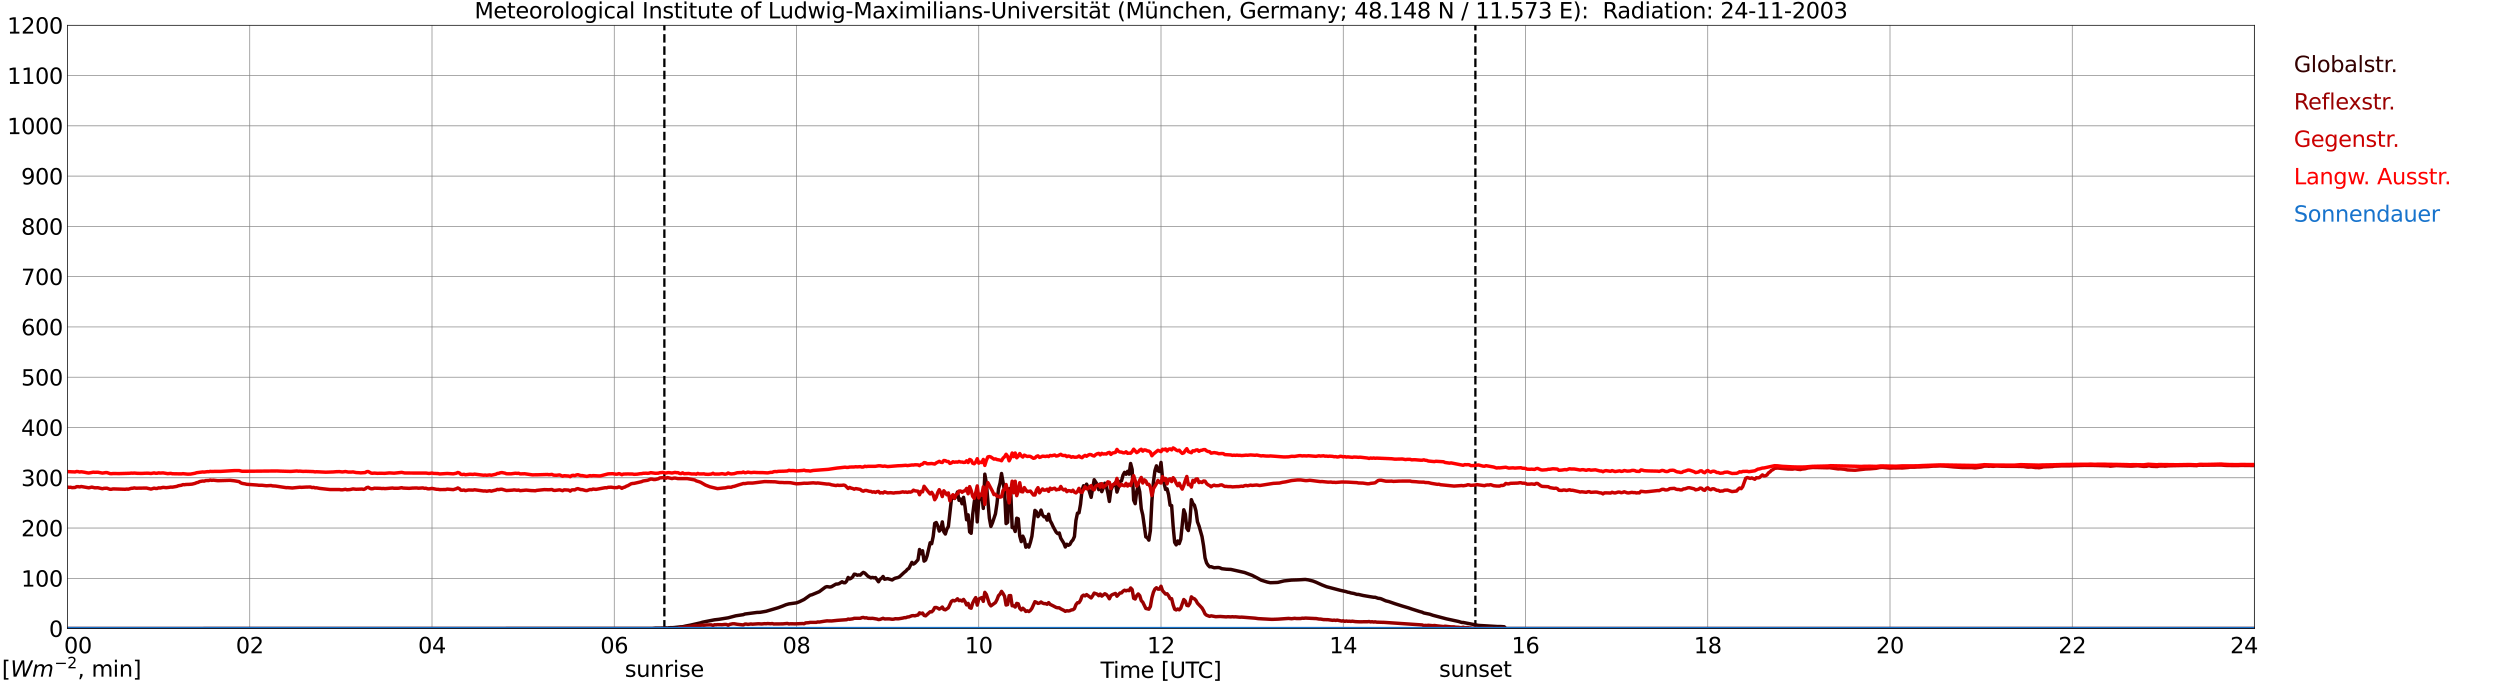 <?xml version="1.0" encoding="utf-8" standalone="no"?>
<!DOCTYPE svg PUBLIC "-//W3C//DTD SVG 1.1//EN"
  "http://www.w3.org/Graphics/SVG/1.1/DTD/svg11.dtd">
<svg xmlns:xlink="http://www.w3.org/1999/xlink" width="1085.4pt" height="296.64pt" viewBox="0 0 1085.4 296.64" xmlns="http://www.w3.org/2000/svg" version="1.1">
 <defs>
  <style type="text/css">*{stroke-linejoin: round; stroke-linecap: butt}</style>
 </defs>
 <g id="figure_1">
  <g id="patch_1">
   <path d="M 0 296.64 
L 1085.4 296.64 
L 1085.4 0 
L 0 0 
z
" style="fill: #ffffff"/>
  </g>
  <g id="axes_1">
   <g id="patch_2">
    <path d="M 29.306 272.909 
L 978.814 272.909 
L 978.814 10.976 
L 29.306 10.976 
z
" style="fill: #ffffff"/>
   </g>
   <g id="patch_3">
    <path d="M 978.814 272.909 
L 978.814 272.909 
L 978.814 10.976 
L 978.814 10.976 
z
" clip-path="url(#pff75aedda7)" style="fill: #d3d3d3; opacity: 0.25; stroke: #d3d3d3; stroke-linejoin: miter"/>
   </g>
   <g id="matplotlib.axis_1">
    <g id="xtick_1">
     <g id="line2d_1">
      <path d="M 29.306 272.909 
L 29.306 10.976 
" clip-path="url(#pff75aedda7)" style="fill: none; stroke: #808080; stroke-width: 0.3; stroke-linecap: square"/>
     </g>
     <g id="line2d_2"/>
     <g id="text_1">
      <!--    00 -->
      <g transform="translate(18.733 283.627) scale(0.095 -0.095)">
       <defs>
        <path id="DejaVuSans-20" transform="scale(0.016)"/>
        <path id="DejaVuSans-30" d="M 2034 4250 
Q 1547 4250 1301 3770 
Q 1056 3291 1056 2328 
Q 1056 1369 1301 889 
Q 1547 409 2034 409 
Q 2525 409 2770 889 
Q 3016 1369 3016 2328 
Q 3016 3291 2770 3770 
Q 2525 4250 2034 4250 
z
M 2034 4750 
Q 2819 4750 3233 4129 
Q 3647 3509 3647 2328 
Q 3647 1150 3233 529 
Q 2819 -91 2034 -91 
Q 1250 -91 836 529 
Q 422 1150 422 2328 
Q 422 3509 836 4129 
Q 1250 4750 2034 4750 
z
" transform="scale(0.016)"/>
       </defs>
       <use xlink:href="#DejaVuSans-20"/>
       <use xlink:href="#DejaVuSans-20" transform="translate(31.787 0)"/>
       <use xlink:href="#DejaVuSans-20" transform="translate(63.574 0)"/>
       <use xlink:href="#DejaVuSans-30" transform="translate(95.361 0)"/>
       <use xlink:href="#DejaVuSans-30" transform="translate(158.984 0)"/>
      </g>
     </g>
    </g>
    <g id="xtick_2">
     <g id="line2d_3">
      <path d="M 108.431 272.909 
L 108.431 10.976 
" clip-path="url(#pff75aedda7)" style="fill: none; stroke: #808080; stroke-width: 0.3; stroke-linecap: square"/>
     </g>
     <g id="line2d_4"/>
     <g id="text_2">
      <!-- 02 -->
      <g transform="translate(102.387 283.627) scale(0.095 -0.095)">
       <defs>
        <path id="DejaVuSans-32" d="M 1228 531 
L 3431 531 
L 3431 0 
L 469 0 
L 469 531 
Q 828 903 1448 1529 
Q 2069 2156 2228 2338 
Q 2531 2678 2651 2914 
Q 2772 3150 2772 3378 
Q 2772 3750 2511 3984 
Q 2250 4219 1831 4219 
Q 1534 4219 1204 4116 
Q 875 4013 500 3803 
L 500 4441 
Q 881 4594 1212 4672 
Q 1544 4750 1819 4750 
Q 2544 4750 2975 4387 
Q 3406 4025 3406 3419 
Q 3406 3131 3298 2873 
Q 3191 2616 2906 2266 
Q 2828 2175 2409 1742 
Q 1991 1309 1228 531 
z
" transform="scale(0.016)"/>
       </defs>
       <use xlink:href="#DejaVuSans-30"/>
       <use xlink:href="#DejaVuSans-32" transform="translate(63.623 0)"/>
      </g>
     </g>
    </g>
    <g id="xtick_3">
     <g id="line2d_5">
      <path d="M 187.557 272.909 
L 187.557 10.976 
" clip-path="url(#pff75aedda7)" style="fill: none; stroke: #808080; stroke-width: 0.3; stroke-linecap: square"/>
     </g>
     <g id="line2d_6"/>
     <g id="text_3">
      <!-- 04 -->
      <g transform="translate(181.513 283.627) scale(0.095 -0.095)">
       <defs>
        <path id="DejaVuSans-34" d="M 2419 4116 
L 825 1625 
L 2419 1625 
L 2419 4116 
z
M 2253 4666 
L 3047 4666 
L 3047 1625 
L 3713 1625 
L 3713 1100 
L 3047 1100 
L 3047 0 
L 2419 0 
L 2419 1100 
L 313 1100 
L 313 1709 
L 2253 4666 
z
" transform="scale(0.016)"/>
       </defs>
       <use xlink:href="#DejaVuSans-30"/>
       <use xlink:href="#DejaVuSans-34" transform="translate(63.623 0)"/>
      </g>
     </g>
    </g>
    <g id="xtick_4">
     <g id="line2d_7">
      <path d="M 266.683 272.909 
L 266.683 10.976 
" clip-path="url(#pff75aedda7)" style="fill: none; stroke: #808080; stroke-width: 0.3; stroke-linecap: square"/>
     </g>
     <g id="line2d_8"/>
     <g id="text_4">
      <!-- 06 -->
      <g transform="translate(260.638 283.627) scale(0.095 -0.095)">
       <defs>
        <path id="DejaVuSans-36" d="M 2113 2584 
Q 1688 2584 1439 2293 
Q 1191 2003 1191 1497 
Q 1191 994 1439 701 
Q 1688 409 2113 409 
Q 2538 409 2786 701 
Q 3034 994 3034 1497 
Q 3034 2003 2786 2293 
Q 2538 2584 2113 2584 
z
M 3366 4563 
L 3366 3988 
Q 3128 4100 2886 4159 
Q 2644 4219 2406 4219 
Q 1781 4219 1451 3797 
Q 1122 3375 1075 2522 
Q 1259 2794 1537 2939 
Q 1816 3084 2150 3084 
Q 2853 3084 3261 2657 
Q 3669 2231 3669 1497 
Q 3669 778 3244 343 
Q 2819 -91 2113 -91 
Q 1303 -91 875 529 
Q 447 1150 447 2328 
Q 447 3434 972 4092 
Q 1497 4750 2381 4750 
Q 2619 4750 2861 4703 
Q 3103 4656 3366 4563 
z
" transform="scale(0.016)"/>
       </defs>
       <use xlink:href="#DejaVuSans-30"/>
       <use xlink:href="#DejaVuSans-36" transform="translate(63.623 0)"/>
      </g>
     </g>
    </g>
    <g id="xtick_5">
     <g id="line2d_9">
      <path d="M 345.808 272.909 
L 345.808 10.976 
" clip-path="url(#pff75aedda7)" style="fill: none; stroke: #808080; stroke-width: 0.3; stroke-linecap: square"/>
     </g>
     <g id="line2d_10"/>
     <g id="text_5">
      <!-- 08 -->
      <g transform="translate(339.764 283.627) scale(0.095 -0.095)">
       <defs>
        <path id="DejaVuSans-38" d="M 2034 2216 
Q 1584 2216 1326 1975 
Q 1069 1734 1069 1313 
Q 1069 891 1326 650 
Q 1584 409 2034 409 
Q 2484 409 2743 651 
Q 3003 894 3003 1313 
Q 3003 1734 2745 1975 
Q 2488 2216 2034 2216 
z
M 1403 2484 
Q 997 2584 770 2862 
Q 544 3141 544 3541 
Q 544 4100 942 4425 
Q 1341 4750 2034 4750 
Q 2731 4750 3128 4425 
Q 3525 4100 3525 3541 
Q 3525 3141 3298 2862 
Q 3072 2584 2669 2484 
Q 3125 2378 3379 2068 
Q 3634 1759 3634 1313 
Q 3634 634 3220 271 
Q 2806 -91 2034 -91 
Q 1263 -91 848 271 
Q 434 634 434 1313 
Q 434 1759 690 2068 
Q 947 2378 1403 2484 
z
M 1172 3481 
Q 1172 3119 1398 2916 
Q 1625 2713 2034 2713 
Q 2441 2713 2670 2916 
Q 2900 3119 2900 3481 
Q 2900 3844 2670 4047 
Q 2441 4250 2034 4250 
Q 1625 4250 1398 4047 
Q 1172 3844 1172 3481 
z
" transform="scale(0.016)"/>
       </defs>
       <use xlink:href="#DejaVuSans-30"/>
       <use xlink:href="#DejaVuSans-38" transform="translate(63.623 0)"/>
      </g>
     </g>
    </g>
    <g id="xtick_6">
     <g id="line2d_11">
      <path d="M 424.934 272.909 
L 424.934 10.976 
" clip-path="url(#pff75aedda7)" style="fill: none; stroke: #808080; stroke-width: 0.3; stroke-linecap: square"/>
     </g>
     <g id="line2d_12"/>
     <g id="text_6">
      <!-- 10 -->
      <g transform="translate(418.89 283.627) scale(0.095 -0.095)">
       <defs>
        <path id="DejaVuSans-31" d="M 794 531 
L 1825 531 
L 1825 4091 
L 703 3866 
L 703 4441 
L 1819 4666 
L 2450 4666 
L 2450 531 
L 3481 531 
L 3481 0 
L 794 0 
L 794 531 
z
" transform="scale(0.016)"/>
       </defs>
       <use xlink:href="#DejaVuSans-31"/>
       <use xlink:href="#DejaVuSans-30" transform="translate(63.623 0)"/>
      </g>
     </g>
    </g>
    <g id="xtick_7">
     <g id="line2d_13">
      <path d="M 504.06 272.909 
L 504.06 10.976 
" clip-path="url(#pff75aedda7)" style="fill: none; stroke: #808080; stroke-width: 0.3; stroke-linecap: square"/>
     </g>
     <g id="line2d_14"/>
     <g id="text_7">
      <!-- 12 -->
      <g transform="translate(498.015 283.627) scale(0.095 -0.095)">
       <use xlink:href="#DejaVuSans-31"/>
       <use xlink:href="#DejaVuSans-32" transform="translate(63.623 0)"/>
      </g>
     </g>
    </g>
    <g id="xtick_8">
     <g id="line2d_15">
      <path d="M 583.185 272.909 
L 583.185 10.976 
" clip-path="url(#pff75aedda7)" style="fill: none; stroke: #808080; stroke-width: 0.3; stroke-linecap: square"/>
     </g>
     <g id="line2d_16"/>
     <g id="text_8">
      <!-- 14 -->
      <g transform="translate(577.141 283.627) scale(0.095 -0.095)">
       <use xlink:href="#DejaVuSans-31"/>
       <use xlink:href="#DejaVuSans-34" transform="translate(63.623 0)"/>
      </g>
     </g>
    </g>
    <g id="xtick_9">
     <g id="line2d_17">
      <path d="M 662.311 272.909 
L 662.311 10.976 
" clip-path="url(#pff75aedda7)" style="fill: none; stroke: #808080; stroke-width: 0.3; stroke-linecap: square"/>
     </g>
     <g id="line2d_18"/>
     <g id="text_9">
      <!-- 16 -->
      <g transform="translate(656.267 283.627) scale(0.095 -0.095)">
       <use xlink:href="#DejaVuSans-31"/>
       <use xlink:href="#DejaVuSans-36" transform="translate(63.623 0)"/>
      </g>
     </g>
    </g>
    <g id="xtick_10">
     <g id="line2d_19">
      <path d="M 741.437 272.909 
L 741.437 10.976 
" clip-path="url(#pff75aedda7)" style="fill: none; stroke: #808080; stroke-width: 0.3; stroke-linecap: square"/>
     </g>
     <g id="line2d_20"/>
     <g id="text_10">
      <!-- 18 -->
      <g transform="translate(735.392 283.627) scale(0.095 -0.095)">
       <use xlink:href="#DejaVuSans-31"/>
       <use xlink:href="#DejaVuSans-38" transform="translate(63.623 0)"/>
      </g>
     </g>
    </g>
    <g id="xtick_11">
     <g id="line2d_21">
      <path d="M 820.562 272.909 
L 820.562 10.976 
" clip-path="url(#pff75aedda7)" style="fill: none; stroke: #808080; stroke-width: 0.3; stroke-linecap: square"/>
     </g>
     <g id="line2d_22"/>
     <g id="text_11">
      <!-- 20 -->
      <g transform="translate(814.518 283.627) scale(0.095 -0.095)">
       <use xlink:href="#DejaVuSans-32"/>
       <use xlink:href="#DejaVuSans-30" transform="translate(63.623 0)"/>
      </g>
     </g>
    </g>
    <g id="xtick_12">
     <g id="line2d_23">
      <path d="M 899.688 272.909 
L 899.688 10.976 
" clip-path="url(#pff75aedda7)" style="fill: none; stroke: #808080; stroke-width: 0.3; stroke-linecap: square"/>
     </g>
     <g id="line2d_24"/>
     <g id="text_12">
      <!-- 22 -->
      <g transform="translate(893.644 283.627) scale(0.095 -0.095)">
       <use xlink:href="#DejaVuSans-32"/>
       <use xlink:href="#DejaVuSans-32" transform="translate(63.623 0)"/>
      </g>
     </g>
    </g>
    <g id="xtick_13">
     <g id="line2d_25">
      <path d="M 978.814 272.909 
L 978.814 10.976 
" clip-path="url(#pff75aedda7)" style="fill: none; stroke: #808080; stroke-width: 0.3; stroke-linecap: square"/>
     </g>
     <g id="line2d_26"/>
     <g id="text_13">
      <!-- 24    -->
      <g transform="translate(968.241 283.627) scale(0.095 -0.095)">
       <use xlink:href="#DejaVuSans-32"/>
       <use xlink:href="#DejaVuSans-34" transform="translate(63.623 0)"/>
       <use xlink:href="#DejaVuSans-20" transform="translate(127.246 0)"/>
       <use xlink:href="#DejaVuSans-20" transform="translate(159.033 0)"/>
       <use xlink:href="#DejaVuSans-20" transform="translate(190.82 0)"/>
      </g>
     </g>
    </g>
    <g id="text_14">
     <!-- Time [UTC] -->
     <g transform="translate(477.806 294.322) scale(0.095 -0.095)">
      <defs>
       <path id="DejaVuSans-54" d="M -19 4666 
L 3928 4666 
L 3928 4134 
L 2272 4134 
L 2272 0 
L 1638 0 
L 1638 4134 
L -19 4134 
L -19 4666 
z
" transform="scale(0.016)"/>
       <path id="DejaVuSans-69" d="M 603 3500 
L 1178 3500 
L 1178 0 
L 603 0 
L 603 3500 
z
M 603 4863 
L 1178 4863 
L 1178 4134 
L 603 4134 
L 603 4863 
z
" transform="scale(0.016)"/>
       <path id="DejaVuSans-6d" d="M 3328 2828 
Q 3544 3216 3844 3400 
Q 4144 3584 4550 3584 
Q 5097 3584 5394 3201 
Q 5691 2819 5691 2113 
L 5691 0 
L 5113 0 
L 5113 2094 
Q 5113 2597 4934 2840 
Q 4756 3084 4391 3084 
Q 3944 3084 3684 2787 
Q 3425 2491 3425 1978 
L 3425 0 
L 2847 0 
L 2847 2094 
Q 2847 2600 2669 2842 
Q 2491 3084 2119 3084 
Q 1678 3084 1418 2786 
Q 1159 2488 1159 1978 
L 1159 0 
L 581 0 
L 581 3500 
L 1159 3500 
L 1159 2956 
Q 1356 3278 1631 3431 
Q 1906 3584 2284 3584 
Q 2666 3584 2933 3390 
Q 3200 3197 3328 2828 
z
" transform="scale(0.016)"/>
       <path id="DejaVuSans-65" d="M 3597 1894 
L 3597 1613 
L 953 1613 
Q 991 1019 1311 708 
Q 1631 397 2203 397 
Q 2534 397 2845 478 
Q 3156 559 3463 722 
L 3463 178 
Q 3153 47 2828 -22 
Q 2503 -91 2169 -91 
Q 1331 -91 842 396 
Q 353 884 353 1716 
Q 353 2575 817 3079 
Q 1281 3584 2069 3584 
Q 2775 3584 3186 3129 
Q 3597 2675 3597 1894 
z
M 3022 2063 
Q 3016 2534 2758 2815 
Q 2500 3097 2075 3097 
Q 1594 3097 1305 2825 
Q 1016 2553 972 2059 
L 3022 2063 
z
" transform="scale(0.016)"/>
       <path id="DejaVuSans-5b" d="M 550 4863 
L 1875 4863 
L 1875 4416 
L 1125 4416 
L 1125 -397 
L 1875 -397 
L 1875 -844 
L 550 -844 
L 550 4863 
z
" transform="scale(0.016)"/>
       <path id="DejaVuSans-55" d="M 556 4666 
L 1191 4666 
L 1191 1831 
Q 1191 1081 1462 751 
Q 1734 422 2344 422 
Q 2950 422 3222 751 
Q 3494 1081 3494 1831 
L 3494 4666 
L 4128 4666 
L 4128 1753 
Q 4128 841 3676 375 
Q 3225 -91 2344 -91 
Q 1459 -91 1007 375 
Q 556 841 556 1753 
L 556 4666 
z
" transform="scale(0.016)"/>
       <path id="DejaVuSans-43" d="M 4122 4306 
L 4122 3641 
Q 3803 3938 3442 4084 
Q 3081 4231 2675 4231 
Q 1875 4231 1450 3742 
Q 1025 3253 1025 2328 
Q 1025 1406 1450 917 
Q 1875 428 2675 428 
Q 3081 428 3442 575 
Q 3803 722 4122 1019 
L 4122 359 
Q 3791 134 3420 21 
Q 3050 -91 2638 -91 
Q 1578 -91 968 557 
Q 359 1206 359 2328 
Q 359 3453 968 4101 
Q 1578 4750 2638 4750 
Q 3056 4750 3426 4639 
Q 3797 4528 4122 4306 
z
" transform="scale(0.016)"/>
       <path id="DejaVuSans-5d" d="M 1947 4863 
L 1947 -844 
L 622 -844 
L 622 -397 
L 1369 -397 
L 1369 4416 
L 622 4416 
L 622 4863 
L 1947 4863 
z
" transform="scale(0.016)"/>
      </defs>
      <use xlink:href="#DejaVuSans-54"/>
      <use xlink:href="#DejaVuSans-69" transform="translate(57.959 0)"/>
      <use xlink:href="#DejaVuSans-6d" transform="translate(85.742 0)"/>
      <use xlink:href="#DejaVuSans-65" transform="translate(183.154 0)"/>
      <use xlink:href="#DejaVuSans-20" transform="translate(244.678 0)"/>
      <use xlink:href="#DejaVuSans-5b" transform="translate(276.465 0)"/>
      <use xlink:href="#DejaVuSans-55" transform="translate(315.479 0)"/>
      <use xlink:href="#DejaVuSans-54" transform="translate(388.672 0)"/>
      <use xlink:href="#DejaVuSans-43" transform="translate(443.881 0)"/>
      <use xlink:href="#DejaVuSans-5d" transform="translate(513.705 0)"/>
     </g>
    </g>
   </g>
   <g id="matplotlib.axis_2">
    <g id="ytick_1">
     <g id="line2d_27">
      <path d="M 29.306 272.909 
L 978.814 272.909 
" clip-path="url(#pff75aedda7)" style="fill: none; stroke: #808080; stroke-width: 0.3; stroke-linecap: square"/>
     </g>
     <g id="line2d_28"/>
     <g id="text_15">
      <!-- 0 -->
      <g transform="translate(21.261 276.518) scale(0.095 -0.095)">
       <use xlink:href="#DejaVuSans-30"/>
      </g>
     </g>
    </g>
    <g id="ytick_2">
     <g id="line2d_29">
      <path d="M 29.306 251.081 
L 978.814 251.081 
" clip-path="url(#pff75aedda7)" style="fill: none; stroke: #808080; stroke-width: 0.3; stroke-linecap: square"/>
     </g>
     <g id="line2d_30"/>
     <g id="text_16">
      <!-- 100 -->
      <g transform="translate(9.173 254.69) scale(0.095 -0.095)">
       <use xlink:href="#DejaVuSans-31"/>
       <use xlink:href="#DejaVuSans-30" transform="translate(63.623 0)"/>
       <use xlink:href="#DejaVuSans-30" transform="translate(127.246 0)"/>
      </g>
     </g>
    </g>
    <g id="ytick_3">
     <g id="line2d_31">
      <path d="M 29.306 229.253 
L 978.814 229.253 
" clip-path="url(#pff75aedda7)" style="fill: none; stroke: #808080; stroke-width: 0.3; stroke-linecap: square"/>
     </g>
     <g id="line2d_32"/>
     <g id="text_17">
      <!-- 200 -->
      <g transform="translate(9.173 232.863) scale(0.095 -0.095)">
       <use xlink:href="#DejaVuSans-32"/>
       <use xlink:href="#DejaVuSans-30" transform="translate(63.623 0)"/>
       <use xlink:href="#DejaVuSans-30" transform="translate(127.246 0)"/>
      </g>
     </g>
    </g>
    <g id="ytick_4">
     <g id="line2d_33">
      <path d="M 29.306 207.426 
L 978.814 207.426 
" clip-path="url(#pff75aedda7)" style="fill: none; stroke: #808080; stroke-width: 0.3; stroke-linecap: square"/>
     </g>
     <g id="line2d_34"/>
     <g id="text_18">
      <!-- 300 -->
      <g transform="translate(9.173 211.035) scale(0.095 -0.095)">
       <defs>
        <path id="DejaVuSans-33" d="M 2597 2516 
Q 3050 2419 3304 2112 
Q 3559 1806 3559 1356 
Q 3559 666 3084 287 
Q 2609 -91 1734 -91 
Q 1441 -91 1130 -33 
Q 819 25 488 141 
L 488 750 
Q 750 597 1062 519 
Q 1375 441 1716 441 
Q 2309 441 2620 675 
Q 2931 909 2931 1356 
Q 2931 1769 2642 2001 
Q 2353 2234 1838 2234 
L 1294 2234 
L 1294 2753 
L 1863 2753 
Q 2328 2753 2575 2939 
Q 2822 3125 2822 3475 
Q 2822 3834 2567 4026 
Q 2313 4219 1838 4219 
Q 1578 4219 1281 4162 
Q 984 4106 628 3988 
L 628 4550 
Q 988 4650 1302 4700 
Q 1616 4750 1894 4750 
Q 2613 4750 3031 4423 
Q 3450 4097 3450 3541 
Q 3450 3153 3228 2886 
Q 3006 2619 2597 2516 
z
" transform="scale(0.016)"/>
       </defs>
       <use xlink:href="#DejaVuSans-33"/>
       <use xlink:href="#DejaVuSans-30" transform="translate(63.623 0)"/>
       <use xlink:href="#DejaVuSans-30" transform="translate(127.246 0)"/>
      </g>
     </g>
    </g>
    <g id="ytick_5">
     <g id="line2d_35">
      <path d="M 29.306 185.598 
L 978.814 185.598 
" clip-path="url(#pff75aedda7)" style="fill: none; stroke: #808080; stroke-width: 0.3; stroke-linecap: square"/>
     </g>
     <g id="line2d_36"/>
     <g id="text_19">
      <!-- 400 -->
      <g transform="translate(9.173 189.207) scale(0.095 -0.095)">
       <use xlink:href="#DejaVuSans-34"/>
       <use xlink:href="#DejaVuSans-30" transform="translate(63.623 0)"/>
       <use xlink:href="#DejaVuSans-30" transform="translate(127.246 0)"/>
      </g>
     </g>
    </g>
    <g id="ytick_6">
     <g id="line2d_37">
      <path d="M 29.306 163.77 
L 978.814 163.77 
" clip-path="url(#pff75aedda7)" style="fill: none; stroke: #808080; stroke-width: 0.3; stroke-linecap: square"/>
     </g>
     <g id="line2d_38"/>
     <g id="text_20">
      <!-- 500 -->
      <g transform="translate(9.173 167.379) scale(0.095 -0.095)">
       <defs>
        <path id="DejaVuSans-35" d="M 691 4666 
L 3169 4666 
L 3169 4134 
L 1269 4134 
L 1269 2991 
Q 1406 3038 1543 3061 
Q 1681 3084 1819 3084 
Q 2600 3084 3056 2656 
Q 3513 2228 3513 1497 
Q 3513 744 3044 326 
Q 2575 -91 1722 -91 
Q 1428 -91 1123 -41 
Q 819 9 494 109 
L 494 744 
Q 775 591 1075 516 
Q 1375 441 1709 441 
Q 2250 441 2565 725 
Q 2881 1009 2881 1497 
Q 2881 1984 2565 2268 
Q 2250 2553 1709 2553 
Q 1456 2553 1204 2497 
Q 953 2441 691 2322 
L 691 4666 
z
" transform="scale(0.016)"/>
       </defs>
       <use xlink:href="#DejaVuSans-35"/>
       <use xlink:href="#DejaVuSans-30" transform="translate(63.623 0)"/>
       <use xlink:href="#DejaVuSans-30" transform="translate(127.246 0)"/>
      </g>
     </g>
    </g>
    <g id="ytick_7">
     <g id="line2d_39">
      <path d="M 29.306 141.942 
L 978.814 141.942 
" clip-path="url(#pff75aedda7)" style="fill: none; stroke: #808080; stroke-width: 0.3; stroke-linecap: square"/>
     </g>
     <g id="line2d_40"/>
     <g id="text_21">
      <!-- 600 -->
      <g transform="translate(9.173 145.551) scale(0.095 -0.095)">
       <use xlink:href="#DejaVuSans-36"/>
       <use xlink:href="#DejaVuSans-30" transform="translate(63.623 0)"/>
       <use xlink:href="#DejaVuSans-30" transform="translate(127.246 0)"/>
      </g>
     </g>
    </g>
    <g id="ytick_8">
     <g id="line2d_41">
      <path d="M 29.306 120.114 
L 978.814 120.114 
" clip-path="url(#pff75aedda7)" style="fill: none; stroke: #808080; stroke-width: 0.3; stroke-linecap: square"/>
     </g>
     <g id="line2d_42"/>
     <g id="text_22">
      <!-- 700 -->
      <g transform="translate(9.173 123.724) scale(0.095 -0.095)">
       <defs>
        <path id="DejaVuSans-37" d="M 525 4666 
L 3525 4666 
L 3525 4397 
L 1831 0 
L 1172 0 
L 2766 4134 
L 525 4134 
L 525 4666 
z
" transform="scale(0.016)"/>
       </defs>
       <use xlink:href="#DejaVuSans-37"/>
       <use xlink:href="#DejaVuSans-30" transform="translate(63.623 0)"/>
       <use xlink:href="#DejaVuSans-30" transform="translate(127.246 0)"/>
      </g>
     </g>
    </g>
    <g id="ytick_9">
     <g id="line2d_43">
      <path d="M 29.306 98.287 
L 978.814 98.287 
" clip-path="url(#pff75aedda7)" style="fill: none; stroke: #808080; stroke-width: 0.3; stroke-linecap: square"/>
     </g>
     <g id="line2d_44"/>
     <g id="text_23">
      <!-- 800 -->
      <g transform="translate(9.173 101.896) scale(0.095 -0.095)">
       <use xlink:href="#DejaVuSans-38"/>
       <use xlink:href="#DejaVuSans-30" transform="translate(63.623 0)"/>
       <use xlink:href="#DejaVuSans-30" transform="translate(127.246 0)"/>
      </g>
     </g>
    </g>
    <g id="ytick_10">
     <g id="line2d_45">
      <path d="M 29.306 76.459 
L 978.814 76.459 
" clip-path="url(#pff75aedda7)" style="fill: none; stroke: #808080; stroke-width: 0.3; stroke-linecap: square"/>
     </g>
     <g id="line2d_46"/>
     <g id="text_24">
      <!-- 900 -->
      <g transform="translate(9.173 80.068) scale(0.095 -0.095)">
       <defs>
        <path id="DejaVuSans-39" d="M 703 97 
L 703 672 
Q 941 559 1184 500 
Q 1428 441 1663 441 
Q 2288 441 2617 861 
Q 2947 1281 2994 2138 
Q 2813 1869 2534 1725 
Q 2256 1581 1919 1581 
Q 1219 1581 811 2004 
Q 403 2428 403 3163 
Q 403 3881 828 4315 
Q 1253 4750 1959 4750 
Q 2769 4750 3195 4129 
Q 3622 3509 3622 2328 
Q 3622 1225 3098 567 
Q 2575 -91 1691 -91 
Q 1453 -91 1209 -44 
Q 966 3 703 97 
z
M 1959 2075 
Q 2384 2075 2632 2365 
Q 2881 2656 2881 3163 
Q 2881 3666 2632 3958 
Q 2384 4250 1959 4250 
Q 1534 4250 1286 3958 
Q 1038 3666 1038 3163 
Q 1038 2656 1286 2365 
Q 1534 2075 1959 2075 
z
" transform="scale(0.016)"/>
       </defs>
       <use xlink:href="#DejaVuSans-39"/>
       <use xlink:href="#DejaVuSans-30" transform="translate(63.623 0)"/>
       <use xlink:href="#DejaVuSans-30" transform="translate(127.246 0)"/>
      </g>
     </g>
    </g>
    <g id="ytick_11">
     <g id="line2d_47">
      <path d="M 29.306 54.631 
L 978.814 54.631 
" clip-path="url(#pff75aedda7)" style="fill: none; stroke: #808080; stroke-width: 0.3; stroke-linecap: square"/>
     </g>
     <g id="line2d_48"/>
     <g id="text_25">
      <!-- 1000 -->
      <g transform="translate(3.128 58.24) scale(0.095 -0.095)">
       <use xlink:href="#DejaVuSans-31"/>
       <use xlink:href="#DejaVuSans-30" transform="translate(63.623 0)"/>
       <use xlink:href="#DejaVuSans-30" transform="translate(127.246 0)"/>
       <use xlink:href="#DejaVuSans-30" transform="translate(190.869 0)"/>
      </g>
     </g>
    </g>
    <g id="ytick_12">
     <g id="line2d_49">
      <path d="M 29.306 32.803 
L 978.814 32.803 
" clip-path="url(#pff75aedda7)" style="fill: none; stroke: #808080; stroke-width: 0.3; stroke-linecap: square"/>
     </g>
     <g id="line2d_50"/>
     <g id="text_26">
      <!-- 1100 -->
      <g transform="translate(3.128 36.413) scale(0.095 -0.095)">
       <use xlink:href="#DejaVuSans-31"/>
       <use xlink:href="#DejaVuSans-31" transform="translate(63.623 0)"/>
       <use xlink:href="#DejaVuSans-30" transform="translate(127.246 0)"/>
       <use xlink:href="#DejaVuSans-30" transform="translate(190.869 0)"/>
      </g>
     </g>
    </g>
    <g id="ytick_13">
     <g id="line2d_51">
      <path d="M 29.306 10.976 
L 978.814 10.976 
" clip-path="url(#pff75aedda7)" style="fill: none; stroke: #808080; stroke-width: 0.3; stroke-linecap: square"/>
     </g>
     <g id="line2d_52"/>
     <g id="text_27">
      <!-- 1200 -->
      <g transform="translate(3.128 14.585) scale(0.095 -0.095)">
       <use xlink:href="#DejaVuSans-31"/>
       <use xlink:href="#DejaVuSans-32" transform="translate(63.623 0)"/>
       <use xlink:href="#DejaVuSans-30" transform="translate(127.246 0)"/>
       <use xlink:href="#DejaVuSans-30" transform="translate(190.869 0)"/>
      </g>
     </g>
    </g>
   </g>
   <g id="line2d_53">
    <path d="M 288.442 272.909 
L 288.442 10.976 
" clip-path="url(#pff75aedda7)" style="fill: none; stroke-dasharray: 3.7,1.6; stroke-dashoffset: 0; stroke: #000000"/>
   </g>
   <g id="line2d_54">
    <path d="M 640.552 272.909 
L 640.552 10.976 
" clip-path="url(#pff75aedda7)" style="fill: none; stroke-dasharray: 3.7,1.6; stroke-dashoffset: 0; stroke: #000000"/>
   </g>
   <g id="line2d_55">
    <path d="M 29.306 272.909 
L 283.167 272.852 
L 284.486 272.715 
L 285.805 272.715 
L 288.442 272.669 
L 289.102 272.577 
L 289.761 272.669 
L 290.42 272.531 
L 292.399 272.485 
L 295.696 272.119 
L 296.355 272.119 
L 297.674 271.798 
L 299.652 271.433 
L 304.267 270.381 
L 304.927 270.152 
L 306.246 269.877 
L 310.202 269.1 
L 312.18 268.871 
L 314.158 268.55 
L 316.136 268.229 
L 319.433 267.36 
L 322.73 266.856 
L 323.39 266.583 
L 328.665 265.896 
L 329.983 265.85 
L 332.621 265.391 
L 337.896 263.837 
L 339.874 263.104 
L 341.193 262.556 
L 342.512 262.189 
L 345.808 261.731 
L 347.127 261.229 
L 349.105 260.266 
L 351.743 258.391 
L 352.402 258.254 
L 355.699 256.881 
L 358.337 254.914 
L 358.996 254.685 
L 360.315 254.868 
L 360.974 254.731 
L 362.952 253.587 
L 363.612 253.587 
L 364.271 253.404 
L 365.59 252.578 
L 366.249 252.991 
L 366.909 252.991 
L 367.568 252.306 
L 368.227 250.703 
L 368.887 251.343 
L 369.546 251.024 
L 370.206 250.428 
L 370.865 249.285 
L 371.524 249.376 
L 372.184 249.743 
L 372.843 249.605 
L 373.502 249.697 
L 374.162 249.01 
L 374.821 248.508 
L 375.481 248.826 
L 376.799 250.153 
L 378.118 250.887 
L 378.777 250.658 
L 379.437 250.887 
L 380.096 250.749 
L 381.415 252.578 
L 382.074 251.48 
L 382.734 251.07 
L 383.393 250.291 
L 384.053 251.48 
L 385.371 251.208 
L 387.349 251.801 
L 388.009 251.343 
L 388.668 251.024 
L 389.987 250.703 
L 390.646 250.291 
L 392.624 248.462 
L 393.284 247.957 
L 393.943 247.18 
L 394.603 246.768 
L 395.921 244.159 
L 396.581 244.891 
L 397.24 244.48 
L 398.559 243.016 
L 399.218 238.576 
L 399.878 240.407 
L 400.537 239.126 
L 401.196 243.609 
L 401.856 243.153 
L 402.515 241.276 
L 403.834 235.649 
L 404.493 236.059 
L 405.153 232.903 
L 405.812 227.228 
L 406.471 226.861 
L 407.131 228.28 
L 407.79 230.569 
L 408.45 229.882 
L 409.109 226.588 
L 409.768 230.888 
L 410.428 231.851 
L 411.087 229.699 
L 411.746 228.601 
L 413.065 216.748 
L 413.725 216.017 
L 414.384 216.429 
L 415.043 215.513 
L 415.703 213.592 
L 416.362 217.207 
L 417.022 216.656 
L 417.681 218.717 
L 418.34 215.925 
L 419 220.182 
L 419.659 225.671 
L 420.318 223.521 
L 420.978 230.934 
L 421.637 231.53 
L 422.297 223.43 
L 422.956 218.167 
L 423.615 214.14 
L 424.275 226.588 
L 424.934 217.482 
L 425.593 215.925 
L 426.253 214.69 
L 426.912 220.73 
L 427.572 205.858 
L 428.231 209.702 
L 429.55 224.986 
L 430.209 228.555 
L 430.869 227.044 
L 432.187 223.063 
L 432.847 218.625 
L 433.506 212.265 
L 434.165 209.794 
L 434.825 205.583 
L 436.144 213.271 
L 436.803 227.319 
L 437.462 226.771 
L 438.122 212.219 
L 438.781 212.173 
L 439.44 229.013 
L 440.1 228.967 
L 440.759 230.751 
L 441.419 224.986 
L 442.078 225.261 
L 442.737 232.72 
L 443.397 235.145 
L 444.056 232.765 
L 444.716 234.184 
L 445.375 237.57 
L 446.034 236.563 
L 446.694 237.524 
L 447.353 235.465 
L 448.012 232.811 
L 449.331 221.6 
L 449.991 222.194 
L 450.65 224.298 
L 451.309 223.338 
L 451.969 221.463 
L 452.628 223.567 
L 453.287 224.39 
L 453.947 224.344 
L 454.606 225.809 
L 455.266 223.246 
L 455.925 226.038 
L 456.584 227.228 
L 457.244 228.692 
L 458.563 231.072 
L 459.222 231.667 
L 459.881 231.392 
L 460.541 233.68 
L 461.859 235.83 
L 462.519 237.478 
L 463.178 236.288 
L 463.838 236.747 
L 464.497 236.38 
L 465.156 235.145 
L 465.816 234.413 
L 466.475 232.949 
L 467.134 225.946 
L 467.794 222.79 
L 468.453 222.653 
L 469.113 218.946 
L 469.772 212.813 
L 470.431 210.892 
L 471.091 212.036 
L 471.75 210.204 
L 472.409 211.623 
L 473.728 215.925 
L 475.047 208.283 
L 476.366 210.342 
L 477.025 212.586 
L 477.685 210.115 
L 478.344 213.454 
L 479.003 211.806 
L 479.663 209.794 
L 480.322 211.167 
L 480.981 213.959 
L 481.641 217.711 
L 482.3 212.813 
L 482.96 211.213 
L 484.278 209.565 
L 484.938 213.638 
L 485.597 211.623 
L 486.256 209.015 
L 486.916 208.788 
L 487.575 206.271 
L 488.235 205.079 
L 488.894 205.904 
L 489.553 204.623 
L 490.213 205.858 
L 490.872 201.235 
L 491.532 203.798 
L 492.191 217.161 
L 492.85 218.671 
L 493.51 213.363 
L 494.169 210.754 
L 494.828 213.546 
L 495.488 220.867 
L 496.147 223.613 
L 497.466 233.086 
L 498.125 233.497 
L 498.785 234.505 
L 499.444 230.432 
L 500.103 217.527 
L 500.763 209.381 
L 501.422 204.348 
L 502.082 202.244 
L 502.741 204.394 
L 503.4 204.715 
L 504.06 200.779 
L 504.719 207.506 
L 505.379 209.748 
L 506.038 212.494 
L 506.697 212.219 
L 507.357 214.781 
L 508.016 219.357 
L 508.675 219.494 
L 509.335 228.601 
L 509.994 235.465 
L 510.654 236.563 
L 511.313 234.87 
L 511.972 236.013 
L 512.632 234.138 
L 513.95 221.325 
L 514.61 223.2 
L 515.269 229.38 
L 515.929 230.34 
L 516.588 226.496 
L 517.247 216.932 
L 517.907 218.625 
L 518.566 219.357 
L 519.226 221.782 
L 519.885 226.542 
L 520.544 228.28 
L 521.863 232.949 
L 522.522 236.93 
L 523.182 242.193 
L 523.841 244.389 
L 524.501 245.395 
L 525.16 246.08 
L 525.819 246.037 
L 527.138 246.493 
L 528.457 246.401 
L 529.116 246.401 
L 529.776 246.585 
L 530.435 246.905 
L 532.413 247.135 
L 534.391 247.226 
L 540.326 248.553 
L 543.623 249.789 
L 546.26 251.162 
L 547.579 251.893 
L 550.216 252.716 
L 551.535 252.991 
L 554.173 252.899 
L 554.832 252.853 
L 557.47 252.214 
L 560.766 251.847 
L 563.404 251.756 
L 566.701 251.572 
L 568.02 251.756 
L 569.998 252.26 
L 571.317 252.762 
L 573.954 253.951 
L 575.932 254.731 
L 581.867 256.287 
L 584.504 256.881 
L 585.164 257.11 
L 585.823 257.202 
L 586.482 257.431 
L 587.801 257.658 
L 589.12 258.07 
L 589.779 258.07 
L 591.757 258.529 
L 594.395 258.985 
L 596.373 259.306 
L 597.032 259.306 
L 598.351 259.764 
L 599.011 259.81 
L 599.67 259.993 
L 601.648 260.862 
L 602.967 261.183 
L 604.286 261.639 
L 605.604 262.098 
L 608.901 263.15 
L 611.539 263.929 
L 612.858 264.385 
L 616.154 265.437 
L 617.473 265.804 
L 618.133 266.125 
L 620.77 266.673 
L 622.089 267.131 
L 628.023 268.687 
L 633.298 269.831 
L 634.617 270.244 
L 635.276 270.244 
L 636.595 270.516 
L 641.87 271.525 
L 650.442 272.027 
L 651.761 272.027 
L 653.08 272.119 
L 653.739 272.909 
L 978.154 272.909 
L 978.154 272.909 
" clip-path="url(#pff75aedda7)" style="fill: none; stroke: #330000; stroke-width: 1.5; stroke-linecap: square"/>
   </g>
   <g id="line2d_56">
    <path d="M 29.306 272.909 
L 294.377 272.909 
L 295.036 272.49 
L 295.696 272.396 
L 296.355 272.675 
L 297.014 272.256 
L 299.652 271.977 
L 301.63 271.652 
L 302.289 271.558 
L 302.949 271.883 
L 303.608 271.512 
L 304.927 271.418 
L 305.586 271.466 
L 306.905 271.326 
L 308.883 271.278 
L 309.543 271.606 
L 310.202 271.232 
L 310.861 271.278 
L 311.521 271.187 
L 313.499 271.232 
L 314.818 271.093 
L 315.477 271.139 
L 316.136 271.466 
L 316.796 271.093 
L 318.114 270.813 
L 318.774 270.813 
L 320.093 271.047 
L 322.73 271.326 
L 323.39 270.953 
L 324.049 270.953 
L 324.708 271.093 
L 326.027 270.907 
L 326.686 270.999 
L 329.324 270.813 
L 330.643 270.907 
L 331.961 270.767 
L 332.621 270.813 
L 333.28 270.719 
L 334.599 270.813 
L 335.258 270.719 
L 335.918 270.907 
L 339.874 270.859 
L 341.852 270.674 
L 342.512 270.907 
L 343.171 270.813 
L 345.149 270.859 
L 348.446 270.719 
L 349.105 270.813 
L 349.765 270.44 
L 351.083 270.348 
L 351.743 270.209 
L 354.38 270.209 
L 355.04 270.023 
L 355.699 270.069 
L 357.677 269.744 
L 358.996 269.556 
L 360.974 269.604 
L 363.612 269.325 
L 367.568 269.045 
L 368.227 268.766 
L 368.887 268.86 
L 370.206 268.672 
L 370.865 268.441 
L 373.502 268.441 
L 374.162 268.161 
L 374.821 268.067 
L 375.481 268.301 
L 376.14 268.207 
L 376.799 268.441 
L 378.118 268.486 
L 378.777 268.441 
L 380.756 268.766 
L 381.415 268.997 
L 382.074 268.906 
L 383.393 268.441 
L 384.053 268.72 
L 386.031 268.672 
L 387.349 268.86 
L 388.009 268.812 
L 388.668 268.626 
L 389.987 268.672 
L 391.965 268.347 
L 392.624 268.161 
L 393.284 268.161 
L 393.943 267.882 
L 394.603 267.834 
L 395.921 267.323 
L 396.581 267.277 
L 397.24 267.369 
L 397.899 267.138 
L 398.559 267.044 
L 399.218 266.066 
L 399.878 266.439 
L 400.537 266.16 
L 401.196 267.183 
L 401.856 267.369 
L 403.834 265.601 
L 404.493 265.647 
L 405.153 264.996 
L 405.812 263.785 
L 406.471 263.739 
L 407.131 264.018 
L 407.79 264.437 
L 408.45 264.112 
L 409.109 263.553 
L 409.768 264.577 
L 410.428 264.763 
L 411.746 263.879 
L 413.065 261.087 
L 413.725 260.668 
L 414.384 260.899 
L 415.043 260.574 
L 415.703 259.969 
L 416.362 260.759 
L 417.022 260.574 
L 417.681 260.947 
L 418.34 260.249 
L 419 261.227 
L 419.659 262.621 
L 420.318 261.971 
L 420.978 263.785 
L 421.637 264.064 
L 422.297 261.831 
L 422.956 260.482 
L 423.615 259.456 
L 424.275 262.715 
L 424.934 260.155 
L 425.593 259.736 
L 426.253 259.456 
L 426.912 261.087 
L 427.572 257.178 
L 428.231 258.107 
L 429.55 262.156 
L 430.209 263.04 
L 432.187 261.598 
L 432.847 260.343 
L 433.506 258.62 
L 434.165 257.968 
L 434.825 256.758 
L 435.484 257.688 
L 436.144 258.9 
L 436.803 262.669 
L 437.462 262.482 
L 438.122 258.62 
L 438.781 258.572 
L 439.44 262.995 
L 440.1 262.995 
L 440.759 263.553 
L 441.419 261.971 
L 442.078 262.156 
L 442.737 264.112 
L 443.397 264.811 
L 444.056 264.064 
L 444.716 264.623 
L 445.375 265.461 
L 446.034 265.182 
L 446.694 265.507 
L 447.353 264.996 
L 448.012 264.112 
L 449.331 261.227 
L 449.991 261.506 
L 450.65 261.971 
L 451.309 261.831 
L 451.969 261.366 
L 452.628 261.831 
L 453.287 262.065 
L 453.947 262.065 
L 454.606 262.342 
L 455.266 261.646 
L 455.925 262.39 
L 457.244 263.04 
L 458.563 263.739 
L 459.222 263.879 
L 459.881 263.879 
L 460.541 264.344 
L 461.859 264.996 
L 462.519 265.415 
L 463.178 265.136 
L 463.838 265.276 
L 464.497 265.136 
L 465.156 264.811 
L 465.816 264.717 
L 466.475 264.252 
L 467.134 262.53 
L 467.794 261.692 
L 468.453 261.646 
L 469.113 260.622 
L 469.772 258.852 
L 470.431 258.387 
L 471.091 258.712 
L 471.75 258.153 
L 473.728 259.596 
L 474.388 258.666 
L 475.047 257.503 
L 476.366 257.968 
L 477.025 258.62 
L 477.685 257.922 
L 478.344 258.806 
L 479.663 257.782 
L 480.322 258.107 
L 480.981 258.852 
L 481.641 259.969 
L 482.3 258.572 
L 482.96 258.153 
L 484.278 257.642 
L 484.938 258.852 
L 486.256 257.457 
L 486.916 257.409 
L 487.575 256.665 
L 488.235 256.245 
L 488.894 256.525 
L 489.553 256.245 
L 490.213 256.433 
L 490.872 255.27 
L 491.532 255.966 
L 492.191 259.736 
L 492.85 260.063 
L 493.51 258.62 
L 494.169 257.876 
L 494.828 258.62 
L 495.488 260.759 
L 496.147 261.458 
L 497.466 264.158 
L 498.785 264.483 
L 499.444 263.32 
L 500.103 259.55 
L 500.763 257.13 
L 501.422 255.735 
L 502.082 255.176 
L 502.741 255.781 
L 503.4 255.781 
L 504.06 254.523 
L 504.719 256.433 
L 506.038 257.922 
L 506.697 257.782 
L 507.357 258.666 
L 508.016 259.923 
L 508.675 259.923 
L 509.335 262.621 
L 509.994 264.483 
L 510.654 264.811 
L 511.313 264.392 
L 511.972 264.763 
L 512.632 264.064 
L 513.95 260.295 
L 514.61 260.947 
L 515.269 262.809 
L 515.929 262.995 
L 516.588 261.925 
L 517.247 259.131 
L 517.907 259.736 
L 518.566 259.969 
L 519.226 260.668 
L 519.885 261.877 
L 521.863 263.973 
L 522.522 265.088 
L 523.182 266.531 
L 523.841 267.09 
L 525.16 267.602 
L 525.819 267.369 
L 527.797 267.742 
L 529.776 267.648 
L 532.413 267.834 
L 533.073 267.742 
L 534.391 267.834 
L 535.051 267.742 
L 535.71 267.834 
L 536.369 267.788 
L 538.348 267.974 
L 539.007 267.928 
L 540.326 268.022 
L 544.941 268.393 
L 546.26 268.58 
L 552.195 268.906 
L 554.832 268.812 
L 556.151 268.72 
L 559.448 268.486 
L 560.766 268.626 
L 562.085 268.441 
L 562.745 268.532 
L 564.063 268.532 
L 564.723 268.532 
L 565.382 268.393 
L 566.042 268.441 
L 566.701 268.347 
L 570.657 268.532 
L 571.317 268.532 
L 572.635 268.766 
L 573.295 268.766 
L 574.613 268.997 
L 576.592 269.045 
L 577.91 269.231 
L 578.57 269.325 
L 579.229 269.231 
L 579.889 269.371 
L 580.548 269.231 
L 582.526 269.65 
L 583.185 269.51 
L 583.845 269.79 
L 584.504 269.604 
L 585.164 269.744 
L 585.823 269.696 
L 586.482 269.79 
L 587.142 269.696 
L 588.46 269.883 
L 590.439 269.975 
L 592.417 269.929 
L 593.736 269.929 
L 594.395 269.835 
L 595.054 270.023 
L 595.714 269.929 
L 596.373 270.069 
L 597.032 269.975 
L 597.692 270.115 
L 600.989 270.209 
L 617.473 271.326 
L 618.133 271.606 
L 618.792 271.512 
L 619.451 271.558 
L 620.111 271.466 
L 622.089 271.652 
L 622.748 271.558 
L 624.067 271.743 
L 626.705 272.023 
L 627.364 271.883 
L 630.001 272.162 
L 631.32 272.162 
L 631.98 272.302 
L 633.298 272.35 
L 633.958 272.49 
L 634.617 272.49 
L 635.276 272.302 
L 635.936 272.536 
L 637.255 272.442 
L 637.914 272.629 
L 638.573 272.629 
L 639.233 272.769 
L 639.892 272.675 
L 642.53 272.861 
L 643.848 272.771 
L 647.805 272.769 
L 648.464 272.909 
L 649.783 272.815 
L 650.442 272.909 
L 651.761 272.769 
L 653.08 272.815 
L 654.399 272.909 
L 978.154 272.909 
L 978.154 272.909 
" clip-path="url(#pff75aedda7)" style="fill: none; stroke: #990000; stroke-width: 1.5; stroke-linecap: square"/>
   </g>
   <g id="line2d_57">
    <path d="M 29.306 211.453 
L 29.965 211.603 
L 30.625 211.536 
L 31.284 211.723 
L 32.603 211.643 
L 33.262 211.291 
L 33.921 211.276 
L 34.581 211.411 
L 35.24 211.221 
L 38.537 211.793 
L 39.856 211.477 
L 41.175 211.793 
L 42.493 211.752 
L 44.472 212.199 
L 45.131 212.012 
L 46.45 211.961 
L 47.768 212.442 
L 48.428 212.407 
L 49.087 212.256 
L 54.362 212.426 
L 55.022 212.319 
L 55.681 212.396 
L 57 212.003 
L 57.659 211.977 
L 58.319 211.815 
L 58.978 211.959 
L 63.594 211.885 
L 65.572 212.352 
L 66.89 211.933 
L 67.55 212.068 
L 68.209 212.075 
L 68.869 211.798 
L 69.528 211.874 
L 70.847 211.595 
L 72.166 211.734 
L 73.484 211.582 
L 74.144 211.468 
L 74.803 211.509 
L 76.781 211.165 
L 77.441 210.89 
L 78.759 210.678 
L 79.419 210.396 
L 80.078 210.451 
L 80.737 210.337 
L 82.056 210.298 
L 83.375 210.191 
L 84.694 209.859 
L 85.353 209.565 
L 86.013 209.429 
L 86.672 209.082 
L 87.991 208.836 
L 88.65 208.89 
L 89.309 208.644 
L 90.628 208.633 
L 91.288 208.412 
L 91.947 208.556 
L 92.606 208.471 
L 94.584 208.698 
L 99.86 208.534 
L 101.838 208.757 
L 103.816 209.1 
L 104.475 209.606 
L 105.135 209.868 
L 106.453 210.089 
L 107.113 210.259 
L 111.728 210.588 
L 112.388 210.691 
L 113.707 210.676 
L 115.685 210.898 
L 117.663 210.78 
L 118.322 210.953 
L 119.641 211.023 
L 124.257 211.728 
L 124.916 211.704 
L 126.894 211.87 
L 130.191 211.525 
L 130.85 211.59 
L 132.829 211.472 
L 134.807 211.431 
L 135.466 211.693 
L 136.125 211.582 
L 136.785 211.813 
L 137.444 211.782 
L 138.763 212.049 
L 143.379 212.546 
L 147.335 212.524 
L 147.994 212.658 
L 148.654 212.66 
L 149.972 212.431 
L 150.632 212.64 
L 151.951 212.551 
L 153.269 212.267 
L 154.588 212.422 
L 157.226 212.335 
L 157.885 212.487 
L 158.544 212.225 
L 159.204 211.71 
L 159.863 211.577 
L 160.523 211.979 
L 161.182 212.219 
L 161.841 212.175 
L 162.501 211.964 
L 163.819 211.981 
L 165.138 212.027 
L 165.798 212.118 
L 166.457 212.055 
L 167.116 212.145 
L 170.413 211.872 
L 171.073 211.99 
L 172.391 211.979 
L 173.051 211.974 
L 174.37 211.726 
L 175.029 211.902 
L 177.666 212.022 
L 178.985 211.905 
L 180.963 211.852 
L 181.623 211.97 
L 183.601 211.824 
L 184.26 212.022 
L 184.92 211.957 
L 185.579 212.204 
L 186.238 212.267 
L 187.557 212.044 
L 189.535 212.433 
L 190.195 212.439 
L 190.854 212.559 
L 193.492 212.538 
L 194.151 212.356 
L 196.788 212.588 
L 198.107 212.191 
L 198.767 211.848 
L 199.426 212.158 
L 200.085 212.821 
L 200.745 212.854 
L 201.404 212.732 
L 202.063 213.016 
L 203.382 212.73 
L 205.36 212.789 
L 206.02 212.638 
L 209.976 213.175 
L 210.635 213.129 
L 211.295 213.269 
L 212.614 213.044 
L 213.273 213.251 
L 214.592 212.92 
L 215.251 212.797 
L 215.91 212.472 
L 216.57 212.573 
L 217.229 212.42 
L 217.889 212.396 
L 219.867 212.976 
L 222.504 212.804 
L 223.164 212.684 
L 224.482 212.858 
L 225.142 212.741 
L 225.801 213.04 
L 228.439 212.776 
L 230.417 212.981 
L 231.736 213.033 
L 232.395 213.079 
L 233.054 212.898 
L 235.033 212.701 
L 236.351 212.57 
L 238.329 212.64 
L 239.648 212.514 
L 240.308 212.882 
L 240.967 212.924 
L 242.945 212.653 
L 244.264 213.042 
L 244.923 212.664 
L 246.901 212.78 
L 247.561 213.223 
L 248.22 212.701 
L 248.88 212.649 
L 249.539 212.717 
L 250.198 212.311 
L 250.858 212.127 
L 252.176 212.559 
L 252.836 212.579 
L 254.155 212.948 
L 254.814 213.003 
L 256.133 212.516 
L 256.792 212.594 
L 257.451 212.332 
L 258.77 212.476 
L 262.726 211.75 
L 263.386 211.785 
L 264.045 211.571 
L 265.364 211.516 
L 266.683 211.723 
L 268.002 211.699 
L 268.661 211.383 
L 269.32 211.579 
L 269.98 212.018 
L 270.639 211.651 
L 271.298 211.472 
L 271.958 211.079 
L 272.617 210.852 
L 273.936 210.071 
L 274.595 209.901 
L 275.255 209.872 
L 278.552 209.124 
L 279.211 208.82 
L 281.189 208.517 
L 282.508 207.986 
L 283.167 208.03 
L 283.827 208.207 
L 284.486 208.187 
L 285.805 207.875 
L 286.464 207.5 
L 287.783 207.371 
L 288.442 207.441 
L 289.102 207.639 
L 289.761 207.329 
L 291.739 207.781 
L 292.399 207.6 
L 293.058 207.548 
L 294.377 207.799 
L 298.333 207.781 
L 301.63 208.377 
L 302.289 208.781 
L 303.608 209.174 
L 304.267 209.427 
L 306.246 210.582 
L 308.224 211.357 
L 311.521 212.147 
L 314.158 211.848 
L 314.818 211.813 
L 316.136 211.512 
L 317.455 211.544 
L 318.114 211.263 
L 318.774 211.16 
L 320.752 210.51 
L 322.071 210.13 
L 322.73 209.912 
L 323.39 209.962 
L 324.708 209.726 
L 326.686 209.735 
L 331.961 209.08 
L 336.577 209.194 
L 337.896 209.392 
L 338.555 209.473 
L 339.874 209.48 
L 340.533 209.543 
L 341.852 209.517 
L 343.171 209.569 
L 345.808 210.056 
L 347.787 209.936 
L 349.105 209.789 
L 350.424 209.829 
L 352.402 209.667 
L 353.062 209.621 
L 354.38 209.761 
L 355.04 209.674 
L 358.996 210.161 
L 359.655 210.143 
L 360.315 210.25 
L 360.974 210.477 
L 362.952 210.822 
L 363.612 210.615 
L 364.271 210.741 
L 365.59 210.693 
L 366.249 210.593 
L 366.909 210.759 
L 368.227 212.084 
L 368.887 211.63 
L 369.546 211.929 
L 370.206 212.088 
L 370.865 212.396 
L 371.524 212.112 
L 373.502 212.487 
L 374.162 213.04 
L 374.821 213.26 
L 375.481 212.944 
L 376.14 212.922 
L 377.459 213.323 
L 378.118 213.341 
L 378.777 213.673 
L 379.437 213.502 
L 380.096 213.799 
L 380.756 213.448 
L 381.415 213.363 
L 382.074 214.042 
L 382.734 213.854 
L 383.393 214.044 
L 384.053 213.526 
L 385.371 214.002 
L 386.69 213.893 
L 388.009 214.066 
L 388.668 213.913 
L 390.646 213.834 
L 391.965 213.529 
L 392.624 213.701 
L 393.284 213.598 
L 393.943 213.795 
L 394.603 213.57 
L 395.262 213.679 
L 395.921 213.441 
L 396.581 212.806 
L 397.24 213.101 
L 398.559 213.269 
L 399.218 214.801 
L 399.878 213.33 
L 400.537 213.539 
L 401.196 211.128 
L 403.175 213.692 
L 403.834 214.443 
L 404.493 213.738 
L 405.153 214.84 
L 405.812 216.96 
L 406.471 215.925 
L 407.131 213.841 
L 407.79 212.59 
L 408.45 213.81 
L 409.109 215.589 
L 409.768 213.083 
L 410.428 213.863 
L 411.087 214.823 
L 411.746 214.015 
L 412.406 217.425 
L 413.065 215.694 
L 413.725 214.79 
L 414.384 216.309 
L 415.043 214.873 
L 415.703 214.365 
L 416.362 213.201 
L 417.022 213.164 
L 417.681 213.725 
L 418.34 213.214 
L 419 213.075 
L 419.659 212.04 
L 420.318 214.367 
L 420.978 211.278 
L 421.637 212.957 
L 422.297 215.46 
L 422.956 216.347 
L 423.615 213.989 
L 424.275 210.964 
L 424.934 216.185 
L 425.593 214.539 
L 426.253 215.004 
L 426.912 211.407 
L 427.572 218.97 
L 428.231 212.239 
L 428.89 209.538 
L 430.869 213.254 
L 431.528 214.731 
L 432.187 214.576 
L 432.847 215.438 
L 433.506 215.41 
L 434.165 215.842 
L 434.825 215.661 
L 435.484 212.909 
L 436.144 212.485 
L 436.803 210.353 
L 437.462 213.133 
L 438.122 218.322 
L 439.44 208.929 
L 440.1 213.932 
L 440.759 208.934 
L 441.419 215.192 
L 442.078 213.219 
L 442.737 209.58 
L 443.397 213.441 
L 444.056 213.566 
L 444.716 211.691 
L 445.375 212.734 
L 446.034 213.413 
L 447.353 213.199 
L 448.672 214.908 
L 449.331 214.912 
L 449.991 212.73 
L 450.65 211.723 
L 451.309 213.959 
L 451.969 213.009 
L 452.628 212.287 
L 453.287 212.819 
L 453.947 212.765 
L 454.606 212.404 
L 455.266 213.332 
L 455.925 211.929 
L 456.584 212.485 
L 457.244 212.147 
L 457.903 211.964 
L 458.563 212.706 
L 459.222 212.494 
L 459.881 212.485 
L 460.541 211.213 
L 461.2 212.293 
L 461.859 212.751 
L 462.519 212.396 
L 463.178 213.461 
L 463.838 213.005 
L 464.497 213.075 
L 465.156 213.378 
L 465.816 212.821 
L 466.475 213.649 
L 467.134 213.996 
L 467.794 213.393 
L 468.453 212.033 
L 469.113 213.66 
L 469.772 213.775 
L 471.091 211.331 
L 471.75 212.184 
L 472.409 212.167 
L 473.069 211.304 
L 473.728 210.855 
L 474.388 212.33 
L 475.047 212.651 
L 475.706 211.143 
L 477.025 210.392 
L 477.685 211.518 
L 478.344 209.986 
L 479.003 211.523 
L 480.322 210.481 
L 480.981 209.18 
L 481.641 209.418 
L 482.3 212.077 
L 482.96 210.551 
L 483.619 210.18 
L 484.278 210.025 
L 484.938 207.703 
L 485.597 210.429 
L 486.256 211.012 
L 486.916 210.289 
L 487.575 210.75 
L 488.235 210.9 
L 488.894 209.844 
L 489.553 211.027 
L 490.213 210.206 
L 490.872 210.791 
L 492.191 206.535 
L 492.85 208.602 
L 493.51 211.038 
L 494.169 210.119 
L 494.828 208.449 
L 495.488 207.292 
L 496.147 209.707 
L 496.807 208.318 
L 497.466 208.807 
L 498.125 210.285 
L 498.785 210.283 
L 499.444 211.437 
L 500.103 215.135 
L 500.763 212.221 
L 502.082 209.977 
L 502.741 208.576 
L 503.4 209.458 
L 504.06 209.709 
L 504.719 206.917 
L 505.379 208.523 
L 506.038 207.722 
L 506.697 210.069 
L 507.357 208.194 
L 508.016 207.89 
L 508.675 209.089 
L 509.335 207.402 
L 509.994 208.238 
L 510.654 209.809 
L 511.313 210.868 
L 511.972 209.805 
L 512.632 211.254 
L 513.291 212.356 
L 513.95 210.741 
L 514.61 208.587 
L 515.269 206.867 
L 515.929 210.425 
L 516.588 210.281 
L 517.247 211.461 
L 517.907 208.563 
L 518.566 209.329 
L 519.226 207.989 
L 519.885 207.901 
L 520.544 209.514 
L 521.204 209.18 
L 521.863 209.48 
L 522.522 208.829 
L 523.182 208.91 
L 523.841 209.934 
L 524.501 210.481 
L 525.16 210.802 
L 525.819 211.324 
L 526.479 210.861 
L 527.138 210.628 
L 527.797 210.876 
L 529.116 210.837 
L 529.776 210.58 
L 530.435 210.495 
L 531.754 211.206 
L 532.413 211.154 
L 533.073 211.258 
L 534.391 211.263 
L 535.051 211.385 
L 537.029 211.256 
L 537.688 211.276 
L 539.007 211.073 
L 539.666 211.173 
L 540.326 210.859 
L 540.985 210.756 
L 541.644 210.927 
L 542.963 210.608 
L 543.623 210.748 
L 545.601 210.56 
L 546.919 210.791 
L 552.854 209.855 
L 554.832 209.757 
L 555.491 209.726 
L 556.81 209.405 
L 558.129 209.218 
L 560.766 208.637 
L 563.404 208.36 
L 564.723 208.368 
L 566.701 208.65 
L 567.36 208.663 
L 568.679 208.51 
L 573.295 209.113 
L 573.954 209.065 
L 576.592 209.325 
L 577.91 209.292 
L 578.57 209.425 
L 579.229 209.388 
L 579.889 209.469 
L 582.526 209.261 
L 585.164 209.318 
L 587.801 209.475 
L 589.12 209.538 
L 589.779 209.685 
L 591.757 209.744 
L 593.076 209.947 
L 593.736 210.049 
L 594.395 210.025 
L 595.054 209.859 
L 596.373 209.722 
L 597.032 209.602 
L 598.351 208.613 
L 599.011 208.497 
L 599.67 208.504 
L 601.648 208.908 
L 602.967 208.91 
L 604.286 208.895 
L 604.945 209.008 
L 606.264 208.938 
L 607.582 208.877 
L 612.198 208.851 
L 612.858 209.036 
L 614.836 209.15 
L 616.154 209.294 
L 617.473 209.32 
L 618.133 209.318 
L 618.792 209.49 
L 620.111 209.525 
L 621.429 209.846 
L 624.067 210.281 
L 624.726 210.215 
L 625.386 210.442 
L 631.32 211.036 
L 634.617 210.798 
L 635.276 210.903 
L 636.595 210.702 
L 637.255 210.444 
L 637.914 210.523 
L 638.573 210.728 
L 640.552 210.569 
L 641.211 210.409 
L 643.189 210.678 
L 644.508 210.866 
L 645.167 210.632 
L 645.827 210.545 
L 646.486 210.58 
L 647.145 210.409 
L 648.464 210.87 
L 649.783 211.016 
L 651.102 211.025 
L 651.761 210.746 
L 652.42 210.787 
L 653.08 210.553 
L 653.739 209.892 
L 654.399 210.056 
L 655.058 210.084 
L 655.717 209.842 
L 659.014 209.731 
L 659.674 209.593 
L 660.333 209.586 
L 660.992 209.792 
L 661.652 209.765 
L 662.311 209.879 
L 662.97 210.209 
L 664.289 210.178 
L 664.949 210.082 
L 666.267 210.276 
L 666.927 209.872 
L 667.586 209.918 
L 668.905 210.896 
L 669.564 211.173 
L 672.202 211.309 
L 672.861 211.693 
L 674.839 212.042 
L 675.499 211.926 
L 676.158 212.147 
L 676.817 212.858 
L 678.136 212.928 
L 678.796 212.73 
L 679.455 212.778 
L 680.114 212.954 
L 681.433 212.614 
L 682.092 212.869 
L 682.752 212.848 
L 685.389 213.422 
L 686.049 213.631 
L 686.708 213.5 
L 688.686 213.749 
L 689.346 213.498 
L 690.005 213.443 
L 690.664 213.756 
L 692.643 213.625 
L 693.302 213.66 
L 694.621 213.974 
L 695.28 214.026 
L 695.939 214.432 
L 696.599 213.969 
L 698.577 214.011 
L 699.236 214.085 
L 699.896 213.71 
L 700.555 213.935 
L 701.215 214.035 
L 702.533 213.646 
L 703.193 213.649 
L 703.852 213.926 
L 704.511 213.784 
L 705.171 213.505 
L 706.49 213.98 
L 707.149 214.013 
L 708.468 213.751 
L 709.127 213.863 
L 709.786 213.849 
L 710.446 214.033 
L 711.105 213.945 
L 711.765 213.993 
L 712.424 213.297 
L 714.402 213.539 
L 715.721 213.424 
L 719.677 212.983 
L 720.337 213.022 
L 721.655 212.435 
L 722.315 212.448 
L 722.974 212.717 
L 723.633 212.727 
L 724.293 212.557 
L 724.952 212.151 
L 726.93 212.016 
L 727.59 212.359 
L 728.249 212.511 
L 728.909 212.511 
L 729.568 212.712 
L 730.227 212.679 
L 730.887 212.267 
L 731.546 212.236 
L 732.865 211.771 
L 733.524 211.756 
L 735.502 212.223 
L 736.162 212.679 
L 737.48 212.404 
L 738.14 211.883 
L 738.799 212.001 
L 739.459 212.686 
L 740.118 212.902 
L 740.777 212.053 
L 741.437 211.761 
L 742.096 212.35 
L 742.756 212.612 
L 743.415 212.221 
L 744.074 212.201 
L 745.393 212.893 
L 746.052 212.88 
L 746.712 213.286 
L 747.371 213.171 
L 748.031 213.168 
L 748.69 212.83 
L 750.009 212.769 
L 751.327 213.219 
L 751.987 213.43 
L 753.965 213.184 
L 754.624 212.409 
L 755.284 211.881 
L 755.943 212.158 
L 756.602 211.317 
L 757.921 207.646 
L 758.581 207.343 
L 759.899 207.705 
L 760.559 207.487 
L 761.878 208.072 
L 762.537 207.393 
L 763.196 207.471 
L 763.856 207.362 
L 765.174 206.179 
L 765.834 206.651 
L 766.493 206.557 
L 767.153 206.188 
L 767.812 205.289 
L 768.471 204.856 
L 769.131 204.188 
L 769.79 203.863 
L 770.449 203.337 
L 771.768 203.202 
L 776.384 203.66 
L 778.362 203.676 
L 779.021 203.536 
L 779.681 203.558 
L 780.34 203.717 
L 781.659 203.857 
L 782.318 203.669 
L 783.637 203.529 
L 784.956 203.176 
L 786.934 202.962 
L 788.912 202.988 
L 793.528 203.112 
L 794.187 203.038 
L 798.143 203.61 
L 798.803 203.547 
L 800.781 203.734 
L 802.1 204.018 
L 805.397 204.162 
L 810.012 203.625 
L 811.99 203.54 
L 814.628 203.309 
L 815.947 203.008 
L 817.265 202.914 
L 820.562 203.254 
L 821.881 203.163 
L 823.2 203.18 
L 824.519 203.143 
L 825.837 203.197 
L 828.475 202.97 
L 829.134 202.855 
L 831.112 202.85 
L 832.431 202.759 
L 833.75 202.735 
L 835.069 202.639 
L 837.047 202.586 
L 839.025 202.396 
L 840.344 202.379 
L 842.322 202.285 
L 844.959 202.412 
L 846.938 202.595 
L 848.256 202.73 
L 852.213 202.999 
L 856.169 202.992 
L 857.488 203.152 
L 860.125 202.791 
L 861.444 202.392 
L 862.763 202.359 
L 863.422 202.449 
L 864.082 202.377 
L 865.4 202.471 
L 866.719 202.337 
L 869.357 202.447 
L 875.95 202.477 
L 878.588 202.534 
L 879.907 202.763 
L 880.566 202.824 
L 881.885 202.746 
L 883.863 203.016 
L 884.522 202.984 
L 885.182 203.086 
L 886.5 202.861 
L 887.16 202.68 
L 891.116 202.543 
L 891.775 202.407 
L 893.754 202.333 
L 895.072 202.259 
L 898.369 202.261 
L 904.963 202.043 
L 906.282 202.052 
L 908.26 202.052 
L 915.513 202.248 
L 916.173 202.42 
L 918.81 202.145 
L 924.085 202.355 
L 925.404 202.394 
L 928.041 202.204 
L 930.679 202.501 
L 931.998 202.447 
L 932.657 202.22 
L 933.316 202.255 
L 933.976 202.444 
L 936.613 202.547 
L 937.273 202.351 
L 939.251 202.303 
L 939.91 202.401 
L 941.229 202.248 
L 943.207 202.193 
L 947.823 202.102 
L 951.12 202.06 
L 953.757 202.174 
L 954.417 201.971 
L 956.395 201.993 
L 964.307 201.905 
L 965.626 202.019 
L 966.945 202.091 
L 971.561 202.13 
L 972.879 202.06 
L 978.154 202.117 
L 978.154 202.117 
" clip-path="url(#pff75aedda7)" style="fill: none; stroke: #cc0000; stroke-width: 1.5; stroke-linecap: square"/>
   </g>
   <g id="line2d_58">
    <path d="M 29.306 204.754 
L 32.603 204.904 
L 33.262 204.701 
L 33.921 204.758 
L 34.581 204.935 
L 35.24 204.813 
L 36.559 205.014 
L 37.878 205.282 
L 38.537 205.365 
L 40.515 204.996 
L 41.175 205.062 
L 42.493 205.022 
L 44.472 205.4 
L 45.79 205.19 
L 46.45 205.179 
L 47.768 205.623 
L 48.428 205.664 
L 49.087 205.579 
L 51.725 205.618 
L 56.34 205.481 
L 57 205.393 
L 57.659 205.446 
L 58.319 205.38 
L 59.637 205.507 
L 61.615 205.533 
L 62.934 205.465 
L 64.253 205.435 
L 65.572 205.566 
L 66.89 205.315 
L 67.55 205.47 
L 68.209 205.47 
L 68.869 205.295 
L 69.528 205.387 
L 70.847 205.321 
L 72.825 205.649 
L 74.144 205.516 
L 74.803 205.679 
L 78.759 205.747 
L 79.419 205.642 
L 81.397 205.852 
L 82.716 205.826 
L 84.694 205.465 
L 85.353 205.234 
L 87.991 204.896 
L 88.65 204.959 
L 89.969 204.78 
L 90.628 204.8 
L 91.288 204.642 
L 91.947 204.708 
L 93.266 204.662 
L 95.903 204.658 
L 101.838 204.302 
L 103.816 204.302 
L 105.135 204.616 
L 120.3 204.474 
L 121.619 204.54 
L 126.235 204.673 
L 128.872 204.479 
L 129.532 204.575 
L 130.191 204.544 
L 131.51 204.662 
L 132.829 204.634 
L 136.125 204.747 
L 136.785 204.889 
L 137.444 204.808 
L 141.4 205.009 
L 142.719 204.966 
L 144.697 204.9 
L 146.016 204.789 
L 147.335 204.752 
L 148.654 204.913 
L 149.972 204.723 
L 151.291 204.968 
L 152.61 204.946 
L 153.269 204.885 
L 154.588 205.164 
L 155.907 205.236 
L 156.566 205.31 
L 158.544 205.173 
L 159.204 204.778 
L 159.863 204.704 
L 161.182 205.43 
L 161.841 205.47 
L 162.501 205.393 
L 163.819 205.498 
L 165.138 205.472 
L 167.116 205.5 
L 169.094 205.31 
L 171.073 205.439 
L 172.391 205.304 
L 173.71 205.162 
L 174.37 205.072 
L 175.688 205.356 
L 182.282 205.393 
L 184.92 205.376 
L 186.238 205.572 
L 187.557 205.38 
L 188.216 205.533 
L 190.195 205.603 
L 190.854 205.771 
L 194.151 205.561 
L 196.788 205.727 
L 198.107 205.459 
L 198.767 205.127 
L 199.426 205.332 
L 200.085 205.948 
L 200.745 206.029 
L 201.404 205.9 
L 202.063 206.122 
L 204.042 205.88 
L 205.36 205.976 
L 206.02 205.845 
L 209.976 206.328 
L 210.635 206.242 
L 211.295 206.349 
L 212.614 206.184 
L 213.273 206.341 
L 214.592 206.044 
L 215.251 205.908 
L 215.91 205.561 
L 216.57 205.509 
L 217.229 205.258 
L 217.889 205.16 
L 219.207 205.428 
L 219.867 205.686 
L 221.845 205.721 
L 223.823 205.452 
L 224.482 205.546 
L 225.142 205.459 
L 225.801 205.747 
L 227.779 205.681 
L 231.076 206.166 
L 233.714 206.127 
L 237.67 206 
L 238.329 206.109 
L 239.648 205.959 
L 240.308 206.288 
L 241.626 206.352 
L 242.945 206.175 
L 244.264 206.755 
L 244.923 206.528 
L 246.901 206.668 
L 247.561 206.945 
L 248.22 206.459 
L 248.88 206.358 
L 249.539 206.517 
L 250.198 206.229 
L 250.858 206.077 
L 252.176 206.496 
L 252.836 206.483 
L 254.814 206.843 
L 256.133 206.496 
L 256.792 206.62 
L 257.451 206.496 
L 260.089 206.633 
L 260.748 206.596 
L 264.045 205.736 
L 266.023 205.655 
L 267.342 205.874 
L 268.002 205.863 
L 268.661 205.607 
L 269.32 205.793 
L 269.98 206.107 
L 270.639 205.821 
L 272.617 205.769 
L 273.936 205.797 
L 274.595 205.797 
L 275.255 205.939 
L 276.573 205.876 
L 277.892 205.664 
L 278.552 205.64 
L 279.211 205.485 
L 280.53 205.446 
L 281.189 205.505 
L 281.849 205.422 
L 282.508 205.206 
L 284.486 205.481 
L 285.805 205.437 
L 286.464 205.227 
L 287.783 205.11 
L 289.102 205.393 
L 289.761 205.227 
L 290.42 205.184 
L 291.739 205.367 
L 293.058 205.101 
L 293.717 205.214 
L 294.377 205.206 
L 295.036 205.555 
L 295.696 205.631 
L 296.355 205.289 
L 297.014 205.666 
L 298.992 205.561 
L 300.311 205.782 
L 301.63 205.756 
L 302.289 205.891 
L 302.949 205.535 
L 303.608 205.78 
L 304.927 205.758 
L 305.586 205.71 
L 306.246 205.891 
L 307.564 205.943 
L 308.883 205.806 
L 309.543 205.478 
L 310.202 205.828 
L 312.18 205.828 
L 313.499 205.631 
L 314.818 205.887 
L 315.477 205.764 
L 316.136 205.352 
L 316.796 205.64 
L 317.455 205.771 
L 318.774 205.642 
L 320.093 205.238 
L 321.411 205.173 
L 322.071 205.179 
L 322.73 204.926 
L 323.39 205.273 
L 324.049 205.175 
L 324.708 204.959 
L 326.027 205.208 
L 327.346 205.062 
L 328.665 205.162 
L 331.302 205.193 
L 333.28 205.317 
L 334.599 205.062 
L 335.258 205.081 
L 335.918 204.789 
L 336.577 204.717 
L 337.236 204.771 
L 337.896 204.629 
L 340.533 204.56 
L 341.852 204.479 
L 342.512 204.178 
L 343.171 204.319 
L 344.49 204.276 
L 345.808 204.455 
L 348.446 204.26 
L 349.105 204.116 
L 349.765 204.363 
L 351.083 204.407 
L 351.743 204.529 
L 353.062 204.256 
L 359.655 203.767 
L 362.293 203.368 
L 363.612 203.184 
L 364.93 203.051 
L 366.909 202.826 
L 367.568 202.931 
L 368.227 202.922 
L 368.887 202.774 
L 370.865 202.741 
L 371.524 202.637 
L 372.184 202.702 
L 373.502 202.602 
L 374.162 202.798 
L 374.821 202.761 
L 375.481 202.429 
L 376.14 202.582 
L 376.799 202.466 
L 380.096 202.455 
L 381.415 202.226 
L 382.074 202.231 
L 383.393 202.453 
L 384.053 202.333 
L 385.371 202.575 
L 389.987 202.202 
L 391.306 202.167 
L 393.284 202.012 
L 393.943 202.152 
L 395.921 201.879 
L 396.581 201.907 
L 397.24 201.79 
L 398.559 201.825 
L 399.218 202.172 
L 399.878 201.646 
L 400.537 201.512 
L 401.196 200.838 
L 401.856 200.927 
L 402.515 201.333 
L 403.175 201.344 
L 404.493 201.233 
L 405.812 201.473 
L 406.471 200.982 
L 407.79 200.294 
L 408.45 200.7 
L 409.109 200.796 
L 409.768 199.928 
L 410.428 200.002 
L 411.087 200.36 
L 411.746 200.373 
L 412.406 201.207 
L 413.065 200.982 
L 413.725 200.469 
L 414.384 200.703 
L 415.043 200.55 
L 415.703 200.672 
L 416.362 200.334 
L 417.022 200.593 
L 417.681 200.596 
L 418.34 200.77 
L 419 200.722 
L 419.659 200.054 
L 420.318 200.816 
L 420.978 199.476 
L 421.637 199.786 
L 422.297 201.111 
L 422.956 201.346 
L 423.615 200.657 
L 424.275 199.162 
L 424.934 201.087 
L 425.593 200.657 
L 426.253 200.825 
L 426.912 199.467 
L 427.572 202.065 
L 428.231 199.88 
L 428.89 198.376 
L 429.55 198.21 
L 430.209 198.424 
L 431.528 199.33 
L 432.187 199.214 
L 432.847 199.52 
L 434.165 199.757 
L 434.825 200.037 
L 435.484 198.904 
L 436.144 198.315 
L 436.803 197.232 
L 437.462 198.105 
L 438.122 200.059 
L 438.781 198.773 
L 439.44 196.682 
L 440.1 198.249 
L 440.759 196.68 
L 441.419 198.749 
L 442.078 198.085 
L 442.737 196.913 
L 443.397 197.937 
L 444.056 198.432 
L 444.716 197.603 
L 446.034 198.205 
L 446.694 198.07 
L 447.353 198.164 
L 448.672 198.978 
L 449.331 198.836 
L 449.991 198.147 
L 450.65 197.917 
L 451.309 198.583 
L 451.969 198.376 
L 452.628 198.037 
L 453.947 198.195 
L 454.606 197.992 
L 455.266 198.234 
L 455.925 197.741 
L 456.584 197.885 
L 457.903 197.553 
L 458.563 197.994 
L 459.222 197.885 
L 460.541 197.243 
L 461.2 197.701 
L 461.859 197.791 
L 462.519 197.732 
L 463.178 198.249 
L 463.838 197.961 
L 464.497 198.118 
L 465.156 198.518 
L 465.816 198.273 
L 466.475 198.502 
L 467.134 198.513 
L 467.794 198.384 
L 468.453 197.965 
L 469.113 198.483 
L 469.772 198.714 
L 470.431 198.109 
L 471.091 197.727 
L 471.75 198.101 
L 472.409 197.627 
L 473.069 197.317 
L 473.728 197.4 
L 474.388 197.793 
L 475.047 197.987 
L 475.706 197.374 
L 476.366 197.011 
L 477.025 196.833 
L 477.685 197.503 
L 478.344 196.813 
L 479.003 197.136 
L 479.663 197.031 
L 480.322 197.127 
L 480.981 196.601 
L 481.641 196.416 
L 482.3 197.293 
L 482.96 196.712 
L 484.278 196.427 
L 484.938 195.121 
L 485.597 195.959 
L 486.256 196.258 
L 486.916 196.287 
L 487.575 196.581 
L 488.235 196.608 
L 488.894 196.147 
L 489.553 196.815 
L 490.213 196.726 
L 490.872 196.782 
L 491.532 196.066 
L 492.191 195.027 
L 493.51 196.505 
L 494.169 196.123 
L 494.828 195.398 
L 495.488 195.054 
L 496.147 195.876 
L 496.807 195.309 
L 497.466 195.405 
L 498.125 195.767 
L 498.785 195.833 
L 499.444 196.309 
L 500.103 197.869 
L 500.763 197.123 
L 502.741 195.51 
L 504.06 196.079 
L 504.719 195.036 
L 505.379 195.276 
L 506.038 194.918 
L 506.697 195.804 
L 507.357 195.038 
L 508.016 194.89 
L 508.675 195.331 
L 509.335 194.475 
L 509.994 194.848 
L 510.654 195.394 
L 511.313 195.693 
L 511.972 195.462 
L 512.632 196.245 
L 513.291 196.848 
L 513.95 196.603 
L 514.61 195.577 
L 515.269 194.8 
L 515.929 196.053 
L 517.247 196.557 
L 517.907 195.693 
L 518.566 195.833 
L 519.226 195.383 
L 519.885 195.309 
L 520.544 195.942 
L 521.204 195.553 
L 521.863 195.462 
L 522.522 195.211 
L 523.182 195.191 
L 523.841 195.737 
L 524.501 196.027 
L 525.16 196.097 
L 525.819 196.752 
L 527.138 196.496 
L 528.457 196.728 
L 529.116 196.987 
L 530.435 196.905 
L 531.094 196.944 
L 531.754 197.369 
L 534.391 197.518 
L 535.051 197.717 
L 535.71 197.607 
L 536.369 197.703 
L 537.029 197.592 
L 537.688 197.701 
L 538.348 197.669 
L 539.007 197.789 
L 540.326 197.682 
L 540.985 197.601 
L 541.644 197.662 
L 542.963 197.514 
L 544.282 197.616 
L 544.941 197.675 
L 545.601 197.546 
L 547.579 197.948 
L 548.238 197.85 
L 549.557 197.989 
L 550.876 198.024 
L 551.535 197.946 
L 557.47 198.393 
L 559.448 198.336 
L 560.766 198.109 
L 562.085 198.151 
L 564.063 197.832 
L 564.723 197.839 
L 565.382 197.959 
L 566.042 197.885 
L 567.36 197.957 
L 568.02 197.856 
L 571.317 198.129 
L 572.635 197.887 
L 573.295 198.02 
L 574.613 197.88 
L 575.273 198.064 
L 575.932 198.016 
L 576.592 198.136 
L 577.251 198.04 
L 578.57 198.138 
L 579.229 198.299 
L 579.889 198.24 
L 580.548 198.415 
L 581.207 198.343 
L 581.867 198.094 
L 582.526 198.162 
L 583.185 198.389 
L 583.845 198.227 
L 584.504 198.446 
L 585.164 198.347 
L 587.142 198.566 
L 587.801 198.417 
L 589.12 198.481 
L 589.779 198.553 
L 590.439 198.478 
L 593.736 198.86 
L 594.395 199.044 
L 595.054 198.836 
L 595.714 198.963 
L 596.373 198.832 
L 597.032 198.972 
L 597.692 198.895 
L 601.648 199.061 
L 604.286 199.172 
L 605.604 199.347 
L 608.901 199.273 
L 610.22 199.535 
L 610.879 199.428 
L 612.198 199.415 
L 612.858 199.646 
L 614.176 199.581 
L 616.814 199.808 
L 617.473 199.816 
L 618.133 199.618 
L 618.792 199.836 
L 619.451 199.899 
L 620.111 200.159 
L 622.748 200.414 
L 623.408 200.264 
L 626.705 200.478 
L 627.364 200.786 
L 629.342 201.074 
L 630.001 200.973 
L 635.276 202.01 
L 635.936 201.709 
L 636.595 201.776 
L 637.255 201.724 
L 637.914 201.794 
L 638.573 202.156 
L 639.892 202.119 
L 641.87 201.859 
L 643.848 202.372 
L 644.508 202.429 
L 645.167 202.18 
L 648.464 202.759 
L 649.783 203.197 
L 650.442 203.095 
L 651.102 203.136 
L 653.739 202.855 
L 655.058 203.235 
L 656.377 203.143 
L 657.036 203.128 
L 657.695 203.232 
L 659.014 203.128 
L 660.333 203.069 
L 660.992 203.291 
L 662.311 203.363 
L 662.97 203.691 
L 664.289 203.752 
L 664.949 203.682 
L 666.267 203.813 
L 666.927 203.464 
L 667.586 203.366 
L 668.905 203.948 
L 669.564 204.075 
L 671.542 203.927 
L 672.202 203.724 
L 672.861 203.734 
L 674.18 203.514 
L 676.158 203.651 
L 676.817 204.178 
L 678.136 204.077 
L 679.455 203.861 
L 680.114 203.977 
L 681.433 203.503 
L 682.092 203.623 
L 683.411 203.617 
L 684.73 203.822 
L 686.049 204.082 
L 686.708 203.933 
L 687.368 203.907 
L 688.686 204.195 
L 689.346 203.983 
L 690.005 203.922 
L 690.664 204.132 
L 692.643 203.972 
L 694.621 204.477 
L 695.28 204.481 
L 695.939 204.806 
L 696.599 204.461 
L 697.258 204.315 
L 699.236 204.625 
L 699.896 204.306 
L 701.215 204.734 
L 703.193 204.409 
L 703.852 204.664 
L 704.511 204.581 
L 705.171 204.276 
L 706.49 204.546 
L 707.808 204.472 
L 708.468 204.247 
L 709.127 204.215 
L 709.786 204.319 
L 710.446 204.618 
L 711.765 204.669 
L 712.424 204.018 
L 713.083 204.108 
L 713.743 204.326 
L 715.062 204.429 
L 716.38 204.472 
L 719.677 204.546 
L 720.337 204.66 
L 721.655 204.232 
L 722.315 204.35 
L 722.974 204.645 
L 723.633 204.743 
L 724.293 204.621 
L 724.952 204.234 
L 726.271 204.14 
L 726.93 204.269 
L 727.59 204.653 
L 728.249 204.885 
L 728.909 204.944 
L 729.568 205.129 
L 730.227 205.096 
L 730.887 204.677 
L 731.546 204.555 
L 732.865 204.086 
L 733.524 204.11 
L 735.502 204.791 
L 736.162 205.182 
L 737.48 204.913 
L 738.14 204.446 
L 738.799 204.437 
L 739.459 205.009 
L 740.118 205.243 
L 740.777 204.579 
L 741.437 204.267 
L 742.096 204.715 
L 742.756 205.009 
L 743.415 204.636 
L 744.074 204.564 
L 744.734 204.771 
L 745.393 205.166 
L 746.052 205.147 
L 746.712 205.472 
L 748.031 205.356 
L 748.69 205.057 
L 750.009 204.944 
L 751.327 205.356 
L 751.987 205.564 
L 753.965 205.498 
L 754.624 205.23 
L 755.284 204.811 
L 755.943 204.968 
L 756.602 204.68 
L 758.581 204.621 
L 759.24 204.802 
L 761.878 204.411 
L 763.196 203.678 
L 763.856 203.597 
L 765.174 203.208 
L 765.834 203.176 
L 770.449 202.182 
L 771.768 202.233 
L 773.746 202.455 
L 778.362 202.693 
L 781 202.765 
L 783.637 202.724 
L 786.934 202.462 
L 793.528 202.307 
L 794.847 202.182 
L 805.397 202.42 
L 808.034 202.508 
L 809.353 202.427 
L 811.99 202.412 
L 814.628 202.484 
L 816.606 202.272 
L 823.2 202.412 
L 825.837 202.255 
L 832.431 202.241 
L 834.409 202.126 
L 842.322 201.835 
L 858.147 202.089 
L 860.785 201.831 
L 861.444 201.744 
L 866.06 201.903 
L 867.378 201.912 
L 868.697 201.918 
L 874.632 201.942 
L 877.269 201.728 
L 885.182 201.938 
L 886.5 201.866 
L 891.775 201.774 
L 895.072 201.691 
L 901.666 201.589 
L 902.985 201.576 
L 906.282 201.576 
L 907.601 201.497 
L 909.579 201.595 
L 910.898 201.528 
L 913.535 201.525 
L 914.854 201.578 
L 920.129 201.646 
L 921.448 201.678 
L 923.426 201.713 
L 924.745 201.781 
L 926.063 201.72 
L 930.679 201.801 
L 931.998 201.65 
L 932.657 201.558 
L 936.613 201.781 
L 937.273 201.676 
L 945.185 201.766 
L 950.46 201.672 
L 953.757 201.803 
L 955.076 201.589 
L 957.714 201.628 
L 961.67 201.541 
L 964.307 201.464 
L 965.626 201.576 
L 967.604 201.665 
L 970.242 201.702 
L 971.561 201.718 
L 972.879 201.654 
L 976.836 201.674 
L 978.154 201.687 
L 978.154 201.687 
" clip-path="url(#pff75aedda7)" style="fill: none; stroke: #ff0000; stroke-width: 1.5; stroke-linecap: square"/>
   </g>
   <g id="line2d_59">
    <path d="M 29.306 272.909 
L 978.154 272.909 
L 978.154 272.909 
" clip-path="url(#pff75aedda7)" style="fill: none; stroke: #1773cc; stroke-width: 1.5; stroke-linecap: square"/>
   </g>
   <g id="patch_4">
    <path d="M 29.306 272.909 
L 29.306 10.976 
" style="fill: none; stroke: #000000; stroke-width: 0.3; stroke-linejoin: miter; stroke-linecap: square"/>
   </g>
   <g id="patch_5">
    <path d="M 978.814 272.909 
L 978.814 10.976 
" style="fill: none; stroke: #000000; stroke-width: 0.3; stroke-linejoin: miter; stroke-linecap: square"/>
   </g>
   <g id="patch_6">
    <path d="M 29.306 272.909 
L 978.814 272.909 
" style="fill: none; stroke: #000000; stroke-width: 0.3; stroke-linejoin: miter; stroke-linecap: square"/>
   </g>
   <g id="patch_7">
    <path d="M 29.306 10.976 
L 978.814 10.976 
" style="fill: none; stroke: #000000; stroke-width: 0.3; stroke-linejoin: miter; stroke-linecap: square"/>
   </g>
   <g id="text_28">
    <!-- sunrise -->
    <g transform="translate(271.278 293.863) scale(0.095 -0.095)">
     <defs>
      <path id="DejaVuSans-73" d="M 2834 3397 
L 2834 2853 
Q 2591 2978 2328 3040 
Q 2066 3103 1784 3103 
Q 1356 3103 1142 2972 
Q 928 2841 928 2578 
Q 928 2378 1081 2264 
Q 1234 2150 1697 2047 
L 1894 2003 
Q 2506 1872 2764 1633 
Q 3022 1394 3022 966 
Q 3022 478 2636 193 
Q 2250 -91 1575 -91 
Q 1294 -91 989 -36 
Q 684 19 347 128 
L 347 722 
Q 666 556 975 473 
Q 1284 391 1588 391 
Q 1994 391 2212 530 
Q 2431 669 2431 922 
Q 2431 1156 2273 1281 
Q 2116 1406 1581 1522 
L 1381 1569 
Q 847 1681 609 1914 
Q 372 2147 372 2553 
Q 372 3047 722 3315 
Q 1072 3584 1716 3584 
Q 2034 3584 2315 3537 
Q 2597 3491 2834 3397 
z
" transform="scale(0.016)"/>
      <path id="DejaVuSans-75" d="M 544 1381 
L 544 3500 
L 1119 3500 
L 1119 1403 
Q 1119 906 1312 657 
Q 1506 409 1894 409 
Q 2359 409 2629 706 
Q 2900 1003 2900 1516 
L 2900 3500 
L 3475 3500 
L 3475 0 
L 2900 0 
L 2900 538 
Q 2691 219 2414 64 
Q 2138 -91 1772 -91 
Q 1169 -91 856 284 
Q 544 659 544 1381 
z
M 1991 3584 
L 1991 3584 
z
" transform="scale(0.016)"/>
      <path id="DejaVuSans-6e" d="M 3513 2113 
L 3513 0 
L 2938 0 
L 2938 2094 
Q 2938 2591 2744 2837 
Q 2550 3084 2163 3084 
Q 1697 3084 1428 2787 
Q 1159 2491 1159 1978 
L 1159 0 
L 581 0 
L 581 3500 
L 1159 3500 
L 1159 2956 
Q 1366 3272 1645 3428 
Q 1925 3584 2291 3584 
Q 2894 3584 3203 3211 
Q 3513 2838 3513 2113 
z
" transform="scale(0.016)"/>
      <path id="DejaVuSans-72" d="M 2631 2963 
Q 2534 3019 2420 3045 
Q 2306 3072 2169 3072 
Q 1681 3072 1420 2755 
Q 1159 2438 1159 1844 
L 1159 0 
L 581 0 
L 581 3500 
L 1159 3500 
L 1159 2956 
Q 1341 3275 1631 3429 
Q 1922 3584 2338 3584 
Q 2397 3584 2469 3576 
Q 2541 3569 2628 3553 
L 2631 2963 
z
" transform="scale(0.016)"/>
     </defs>
     <use xlink:href="#DejaVuSans-73"/>
     <use xlink:href="#DejaVuSans-75" transform="translate(52.1 0)"/>
     <use xlink:href="#DejaVuSans-6e" transform="translate(115.479 0)"/>
     <use xlink:href="#DejaVuSans-72" transform="translate(178.857 0)"/>
     <use xlink:href="#DejaVuSans-69" transform="translate(219.971 0)"/>
     <use xlink:href="#DejaVuSans-73" transform="translate(247.754 0)"/>
     <use xlink:href="#DejaVuSans-65" transform="translate(299.854 0)"/>
    </g>
   </g>
   <g id="text_29">
    <!-- sunset -->
    <g transform="translate(624.797 293.863) scale(0.095 -0.095)">
     <defs>
      <path id="DejaVuSans-74" d="M 1172 4494 
L 1172 3500 
L 2356 3500 
L 2356 3053 
L 1172 3053 
L 1172 1153 
Q 1172 725 1289 603 
Q 1406 481 1766 481 
L 2356 481 
L 2356 0 
L 1766 0 
Q 1100 0 847 248 
Q 594 497 594 1153 
L 594 3053 
L 172 3053 
L 172 3500 
L 594 3500 
L 594 4494 
L 1172 4494 
z
" transform="scale(0.016)"/>
     </defs>
     <use xlink:href="#DejaVuSans-73"/>
     <use xlink:href="#DejaVuSans-75" transform="translate(52.1 0)"/>
     <use xlink:href="#DejaVuSans-6e" transform="translate(115.479 0)"/>
     <use xlink:href="#DejaVuSans-73" transform="translate(178.857 0)"/>
     <use xlink:href="#DejaVuSans-65" transform="translate(230.957 0)"/>
     <use xlink:href="#DejaVuSans-74" transform="translate(292.48 0)"/>
    </g>
   </g>
   <g id="text_30">
    <!-- [$Wm^{-2}$, min] -->
    <g transform="translate(0.821 293.863) scale(0.095 -0.095)">
     <defs>
      <path id="DejaVuSans-Oblique-57" d="M 616 4666 
L 1228 4666 
L 1453 697 
L 3213 4666 
L 3916 4666 
L 4147 697 
L 5888 4666 
L 6528 4666 
L 4453 0 
L 3659 0 
L 3444 3891 
L 1697 0 
L 903 0 
L 616 4666 
z
" transform="scale(0.016)"/>
      <path id="DejaVuSans-Oblique-6d" d="M 5747 2113 
L 5338 0 
L 4763 0 
L 5166 2094 
Q 5191 2228 5203 2325 
Q 5216 2422 5216 2491 
Q 5216 2772 5059 2928 
Q 4903 3084 4622 3084 
Q 4203 3084 3875 2770 
Q 3547 2456 3450 1953 
L 3066 0 
L 2491 0 
L 2900 2094 
Q 2925 2209 2937 2307 
Q 2950 2406 2950 2484 
Q 2950 2769 2794 2926 
Q 2638 3084 2363 3084 
Q 1938 3084 1609 2770 
Q 1281 2456 1184 1953 
L 800 0 
L 225 0 
L 909 3500 
L 1484 3500 
L 1375 2956 
Q 1609 3263 1923 3423 
Q 2238 3584 2597 3584 
Q 2978 3584 3223 3384 
Q 3469 3184 3519 2828 
Q 3781 3197 4126 3390 
Q 4472 3584 4856 3584 
Q 5306 3584 5551 3325 
Q 5797 3066 5797 2591 
Q 5797 2488 5784 2364 
Q 5772 2241 5747 2113 
z
" transform="scale(0.016)"/>
      <path id="DejaVuSans-2212" d="M 678 2272 
L 4684 2272 
L 4684 1741 
L 678 1741 
L 678 2272 
z
" transform="scale(0.016)"/>
      <path id="DejaVuSans-2c" d="M 750 794 
L 1409 794 
L 1409 256 
L 897 -744 
L 494 -744 
L 750 256 
L 750 794 
z
" transform="scale(0.016)"/>
     </defs>
     <use xlink:href="#DejaVuSans-5b" transform="translate(0 0.766)"/>
     <use xlink:href="#DejaVuSans-Oblique-57" transform="translate(39.014 0.766)"/>
     <use xlink:href="#DejaVuSans-Oblique-6d" transform="translate(137.891 0.766)"/>
     <use xlink:href="#DejaVuSans-2212" transform="translate(239.953 39.047) scale(0.7)"/>
     <use xlink:href="#DejaVuSans-32" transform="translate(298.605 39.047) scale(0.7)"/>
     <use xlink:href="#DejaVuSans-2c" transform="translate(345.875 0.766)"/>
     <use xlink:href="#DejaVuSans-20" transform="translate(377.663 0.766)"/>
     <use xlink:href="#DejaVuSans-6d" transform="translate(409.45 0.766)"/>
     <use xlink:href="#DejaVuSans-69" transform="translate(506.862 0.766)"/>
     <use xlink:href="#DejaVuSans-6e" transform="translate(534.645 0.766)"/>
     <use xlink:href="#DejaVuSans-5d" transform="translate(598.024 0.766)"/>
    </g>
   </g>
   <g id="text_31">
    <!-- Globalstr. -->
    <g style="fill: #330000" transform="translate(995.905 31.291) scale(0.095 -0.095)">
     <defs>
      <path id="DejaVuSans-47" d="M 3809 666 
L 3809 1919 
L 2778 1919 
L 2778 2438 
L 4434 2438 
L 4434 434 
Q 4069 175 3628 42 
Q 3188 -91 2688 -91 
Q 1594 -91 976 548 
Q 359 1188 359 2328 
Q 359 3472 976 4111 
Q 1594 4750 2688 4750 
Q 3144 4750 3555 4637 
Q 3966 4525 4313 4306 
L 4313 3634 
Q 3963 3931 3569 4081 
Q 3175 4231 2741 4231 
Q 1884 4231 1454 3753 
Q 1025 3275 1025 2328 
Q 1025 1384 1454 906 
Q 1884 428 2741 428 
Q 3075 428 3337 486 
Q 3600 544 3809 666 
z
" transform="scale(0.016)"/>
      <path id="DejaVuSans-6c" d="M 603 4863 
L 1178 4863 
L 1178 0 
L 603 0 
L 603 4863 
z
" transform="scale(0.016)"/>
      <path id="DejaVuSans-6f" d="M 1959 3097 
Q 1497 3097 1228 2736 
Q 959 2375 959 1747 
Q 959 1119 1226 758 
Q 1494 397 1959 397 
Q 2419 397 2687 759 
Q 2956 1122 2956 1747 
Q 2956 2369 2687 2733 
Q 2419 3097 1959 3097 
z
M 1959 3584 
Q 2709 3584 3137 3096 
Q 3566 2609 3566 1747 
Q 3566 888 3137 398 
Q 2709 -91 1959 -91 
Q 1206 -91 779 398 
Q 353 888 353 1747 
Q 353 2609 779 3096 
Q 1206 3584 1959 3584 
z
" transform="scale(0.016)"/>
      <path id="DejaVuSans-62" d="M 3116 1747 
Q 3116 2381 2855 2742 
Q 2594 3103 2138 3103 
Q 1681 3103 1420 2742 
Q 1159 2381 1159 1747 
Q 1159 1113 1420 752 
Q 1681 391 2138 391 
Q 2594 391 2855 752 
Q 3116 1113 3116 1747 
z
M 1159 2969 
Q 1341 3281 1617 3432 
Q 1894 3584 2278 3584 
Q 2916 3584 3314 3078 
Q 3713 2572 3713 1747 
Q 3713 922 3314 415 
Q 2916 -91 2278 -91 
Q 1894 -91 1617 61 
Q 1341 213 1159 525 
L 1159 0 
L 581 0 
L 581 4863 
L 1159 4863 
L 1159 2969 
z
" transform="scale(0.016)"/>
      <path id="DejaVuSans-61" d="M 2194 1759 
Q 1497 1759 1228 1600 
Q 959 1441 959 1056 
Q 959 750 1161 570 
Q 1363 391 1709 391 
Q 2188 391 2477 730 
Q 2766 1069 2766 1631 
L 2766 1759 
L 2194 1759 
z
M 3341 1997 
L 3341 0 
L 2766 0 
L 2766 531 
Q 2569 213 2275 61 
Q 1981 -91 1556 -91 
Q 1019 -91 701 211 
Q 384 513 384 1019 
Q 384 1609 779 1909 
Q 1175 2209 1959 2209 
L 2766 2209 
L 2766 2266 
Q 2766 2663 2505 2880 
Q 2244 3097 1772 3097 
Q 1472 3097 1187 3025 
Q 903 2953 641 2809 
L 641 3341 
Q 956 3463 1253 3523 
Q 1550 3584 1831 3584 
Q 2591 3584 2966 3190 
Q 3341 2797 3341 1997 
z
" transform="scale(0.016)"/>
      <path id="DejaVuSans-2e" d="M 684 794 
L 1344 794 
L 1344 0 
L 684 0 
L 684 794 
z
" transform="scale(0.016)"/>
     </defs>
     <use xlink:href="#DejaVuSans-47"/>
     <use xlink:href="#DejaVuSans-6c" transform="translate(77.49 0)"/>
     <use xlink:href="#DejaVuSans-6f" transform="translate(105.273 0)"/>
     <use xlink:href="#DejaVuSans-62" transform="translate(166.455 0)"/>
     <use xlink:href="#DejaVuSans-61" transform="translate(229.932 0)"/>
     <use xlink:href="#DejaVuSans-6c" transform="translate(291.211 0)"/>
     <use xlink:href="#DejaVuSans-73" transform="translate(318.994 0)"/>
     <use xlink:href="#DejaVuSans-74" transform="translate(371.094 0)"/>
     <use xlink:href="#DejaVuSans-72" transform="translate(410.303 0)"/>
     <use xlink:href="#DejaVuSans-2e" transform="translate(442.291 0)"/>
    </g>
   </g>
   <g id="text_32">
    <!-- Reflexstr. -->
    <g style="fill: #990000" transform="translate(995.905 47.531) scale(0.095 -0.095)">
     <defs>
      <path id="DejaVuSans-52" d="M 2841 2188 
Q 3044 2119 3236 1894 
Q 3428 1669 3622 1275 
L 4263 0 
L 3584 0 
L 2988 1197 
Q 2756 1666 2539 1819 
Q 2322 1972 1947 1972 
L 1259 1972 
L 1259 0 
L 628 0 
L 628 4666 
L 2053 4666 
Q 2853 4666 3247 4331 
Q 3641 3997 3641 3322 
Q 3641 2881 3436 2590 
Q 3231 2300 2841 2188 
z
M 1259 4147 
L 1259 2491 
L 2053 2491 
Q 2509 2491 2742 2702 
Q 2975 2913 2975 3322 
Q 2975 3731 2742 3939 
Q 2509 4147 2053 4147 
L 1259 4147 
z
" transform="scale(0.016)"/>
      <path id="DejaVuSans-66" d="M 2375 4863 
L 2375 4384 
L 1825 4384 
Q 1516 4384 1395 4259 
Q 1275 4134 1275 3809 
L 1275 3500 
L 2222 3500 
L 2222 3053 
L 1275 3053 
L 1275 0 
L 697 0 
L 697 3053 
L 147 3053 
L 147 3500 
L 697 3500 
L 697 3744 
Q 697 4328 969 4595 
Q 1241 4863 1831 4863 
L 2375 4863 
z
" transform="scale(0.016)"/>
      <path id="DejaVuSans-78" d="M 3513 3500 
L 2247 1797 
L 3578 0 
L 2900 0 
L 1881 1375 
L 863 0 
L 184 0 
L 1544 1831 
L 300 3500 
L 978 3500 
L 1906 2253 
L 2834 3500 
L 3513 3500 
z
" transform="scale(0.016)"/>
     </defs>
     <use xlink:href="#DejaVuSans-52"/>
     <use xlink:href="#DejaVuSans-65" transform="translate(64.982 0)"/>
     <use xlink:href="#DejaVuSans-66" transform="translate(126.506 0)"/>
     <use xlink:href="#DejaVuSans-6c" transform="translate(161.711 0)"/>
     <use xlink:href="#DejaVuSans-65" transform="translate(189.494 0)"/>
     <use xlink:href="#DejaVuSans-78" transform="translate(249.268 0)"/>
     <use xlink:href="#DejaVuSans-73" transform="translate(308.447 0)"/>
     <use xlink:href="#DejaVuSans-74" transform="translate(360.547 0)"/>
     <use xlink:href="#DejaVuSans-72" transform="translate(399.756 0)"/>
     <use xlink:href="#DejaVuSans-2e" transform="translate(431.744 0)"/>
    </g>
   </g>
   <g id="text_33">
    <!-- Gegenstr. -->
    <g style="fill: #cc0000" transform="translate(995.905 63.771) scale(0.095 -0.095)">
     <defs>
      <path id="DejaVuSans-67" d="M 2906 1791 
Q 2906 2416 2648 2759 
Q 2391 3103 1925 3103 
Q 1463 3103 1205 2759 
Q 947 2416 947 1791 
Q 947 1169 1205 825 
Q 1463 481 1925 481 
Q 2391 481 2648 825 
Q 2906 1169 2906 1791 
z
M 3481 434 
Q 3481 -459 3084 -895 
Q 2688 -1331 1869 -1331 
Q 1566 -1331 1297 -1286 
Q 1028 -1241 775 -1147 
L 775 -588 
Q 1028 -725 1275 -790 
Q 1522 -856 1778 -856 
Q 2344 -856 2625 -561 
Q 2906 -266 2906 331 
L 2906 616 
Q 2728 306 2450 153 
Q 2172 0 1784 0 
Q 1141 0 747 490 
Q 353 981 353 1791 
Q 353 2603 747 3093 
Q 1141 3584 1784 3584 
Q 2172 3584 2450 3431 
Q 2728 3278 2906 2969 
L 2906 3500 
L 3481 3500 
L 3481 434 
z
" transform="scale(0.016)"/>
     </defs>
     <use xlink:href="#DejaVuSans-47"/>
     <use xlink:href="#DejaVuSans-65" transform="translate(77.49 0)"/>
     <use xlink:href="#DejaVuSans-67" transform="translate(139.014 0)"/>
     <use xlink:href="#DejaVuSans-65" transform="translate(202.49 0)"/>
     <use xlink:href="#DejaVuSans-6e" transform="translate(264.014 0)"/>
     <use xlink:href="#DejaVuSans-73" transform="translate(327.393 0)"/>
     <use xlink:href="#DejaVuSans-74" transform="translate(379.492 0)"/>
     <use xlink:href="#DejaVuSans-72" transform="translate(418.701 0)"/>
     <use xlink:href="#DejaVuSans-2e" transform="translate(450.689 0)"/>
    </g>
   </g>
   <g id="text_34">
    <!-- Langw. Ausstr. -->
    <g style="fill: #ff0000" transform="translate(995.905 80.01) scale(0.095 -0.095)">
     <defs>
      <path id="DejaVuSans-4c" d="M 628 4666 
L 1259 4666 
L 1259 531 
L 3531 531 
L 3531 0 
L 628 0 
L 628 4666 
z
" transform="scale(0.016)"/>
      <path id="DejaVuSans-77" d="M 269 3500 
L 844 3500 
L 1563 769 
L 2278 3500 
L 2956 3500 
L 3675 769 
L 4391 3500 
L 4966 3500 
L 4050 0 
L 3372 0 
L 2619 2869 
L 1863 0 
L 1184 0 
L 269 3500 
z
" transform="scale(0.016)"/>
      <path id="DejaVuSans-41" d="M 2188 4044 
L 1331 1722 
L 3047 1722 
L 2188 4044 
z
M 1831 4666 
L 2547 4666 
L 4325 0 
L 3669 0 
L 3244 1197 
L 1141 1197 
L 716 0 
L 50 0 
L 1831 4666 
z
" transform="scale(0.016)"/>
     </defs>
     <use xlink:href="#DejaVuSans-4c"/>
     <use xlink:href="#DejaVuSans-61" transform="translate(55.713 0)"/>
     <use xlink:href="#DejaVuSans-6e" transform="translate(116.992 0)"/>
     <use xlink:href="#DejaVuSans-67" transform="translate(180.371 0)"/>
     <use xlink:href="#DejaVuSans-77" transform="translate(243.848 0)"/>
     <use xlink:href="#DejaVuSans-2e" transform="translate(316.51 0)"/>
     <use xlink:href="#DejaVuSans-20" transform="translate(348.297 0)"/>
     <use xlink:href="#DejaVuSans-41" transform="translate(380.084 0)"/>
     <use xlink:href="#DejaVuSans-75" transform="translate(448.492 0)"/>
     <use xlink:href="#DejaVuSans-73" transform="translate(511.871 0)"/>
     <use xlink:href="#DejaVuSans-73" transform="translate(563.971 0)"/>
     <use xlink:href="#DejaVuSans-74" transform="translate(616.07 0)"/>
     <use xlink:href="#DejaVuSans-72" transform="translate(655.279 0)"/>
     <use xlink:href="#DejaVuSans-2e" transform="translate(687.268 0)"/>
    </g>
   </g>
   <g id="text_35">
    <!-- Sonnendauer -->
    <g style="fill: #1773cc" transform="translate(995.905 96.25) scale(0.095 -0.095)">
     <defs>
      <path id="DejaVuSans-53" d="M 3425 4513 
L 3425 3897 
Q 3066 4069 2747 4153 
Q 2428 4238 2131 4238 
Q 1616 4238 1336 4038 
Q 1056 3838 1056 3469 
Q 1056 3159 1242 3001 
Q 1428 2844 1947 2747 
L 2328 2669 
Q 3034 2534 3370 2195 
Q 3706 1856 3706 1288 
Q 3706 609 3251 259 
Q 2797 -91 1919 -91 
Q 1588 -91 1214 -16 
Q 841 59 441 206 
L 441 856 
Q 825 641 1194 531 
Q 1563 422 1919 422 
Q 2459 422 2753 634 
Q 3047 847 3047 1241 
Q 3047 1584 2836 1778 
Q 2625 1972 2144 2069 
L 1759 2144 
Q 1053 2284 737 2584 
Q 422 2884 422 3419 
Q 422 4038 858 4394 
Q 1294 4750 2059 4750 
Q 2388 4750 2728 4690 
Q 3069 4631 3425 4513 
z
" transform="scale(0.016)"/>
      <path id="DejaVuSans-64" d="M 2906 2969 
L 2906 4863 
L 3481 4863 
L 3481 0 
L 2906 0 
L 2906 525 
Q 2725 213 2448 61 
Q 2172 -91 1784 -91 
Q 1150 -91 751 415 
Q 353 922 353 1747 
Q 353 2572 751 3078 
Q 1150 3584 1784 3584 
Q 2172 3584 2448 3432 
Q 2725 3281 2906 2969 
z
M 947 1747 
Q 947 1113 1208 752 
Q 1469 391 1925 391 
Q 2381 391 2643 752 
Q 2906 1113 2906 1747 
Q 2906 2381 2643 2742 
Q 2381 3103 1925 3103 
Q 1469 3103 1208 2742 
Q 947 2381 947 1747 
z
" transform="scale(0.016)"/>
     </defs>
     <use xlink:href="#DejaVuSans-53"/>
     <use xlink:href="#DejaVuSans-6f" transform="translate(63.477 0)"/>
     <use xlink:href="#DejaVuSans-6e" transform="translate(124.658 0)"/>
     <use xlink:href="#DejaVuSans-6e" transform="translate(188.037 0)"/>
     <use xlink:href="#DejaVuSans-65" transform="translate(251.416 0)"/>
     <use xlink:href="#DejaVuSans-6e" transform="translate(312.939 0)"/>
     <use xlink:href="#DejaVuSans-64" transform="translate(376.318 0)"/>
     <use xlink:href="#DejaVuSans-61" transform="translate(439.795 0)"/>
     <use xlink:href="#DejaVuSans-75" transform="translate(501.074 0)"/>
     <use xlink:href="#DejaVuSans-65" transform="translate(564.453 0)"/>
     <use xlink:href="#DejaVuSans-72" transform="translate(625.977 0)"/>
    </g>
   </g>
   <g id="text_36">
    <!-- Meteorological Institute of Ludwig-Maximilians-Universität (München, Germany; 48.148 N / 11.573 E):  Radiation: 24-11-2003 -->
    <g transform="translate(206.01 7.976) scale(0.095 -0.095)">
     <defs>
      <path id="DejaVuSans-4d" d="M 628 4666 
L 1569 4666 
L 2759 1491 
L 3956 4666 
L 4897 4666 
L 4897 0 
L 4281 0 
L 4281 4097 
L 3078 897 
L 2444 897 
L 1241 4097 
L 1241 0 
L 628 0 
L 628 4666 
z
" transform="scale(0.016)"/>
      <path id="DejaVuSans-63" d="M 3122 3366 
L 3122 2828 
Q 2878 2963 2633 3030 
Q 2388 3097 2138 3097 
Q 1578 3097 1268 2742 
Q 959 2388 959 1747 
Q 959 1106 1268 751 
Q 1578 397 2138 397 
Q 2388 397 2633 464 
Q 2878 531 3122 666 
L 3122 134 
Q 2881 22 2623 -34 
Q 2366 -91 2075 -91 
Q 1284 -91 818 406 
Q 353 903 353 1747 
Q 353 2603 823 3093 
Q 1294 3584 2113 3584 
Q 2378 3584 2631 3529 
Q 2884 3475 3122 3366 
z
" transform="scale(0.016)"/>
      <path id="DejaVuSans-49" d="M 628 4666 
L 1259 4666 
L 1259 0 
L 628 0 
L 628 4666 
z
" transform="scale(0.016)"/>
      <path id="DejaVuSans-2d" d="M 313 2009 
L 1997 2009 
L 1997 1497 
L 313 1497 
L 313 2009 
z
" transform="scale(0.016)"/>
      <path id="DejaVuSans-76" d="M 191 3500 
L 800 3500 
L 1894 563 
L 2988 3500 
L 3597 3500 
L 2284 0 
L 1503 0 
L 191 3500 
z
" transform="scale(0.016)"/>
      <path id="DejaVuSans-e4" d="M 2194 1759 
Q 1497 1759 1228 1600 
Q 959 1441 959 1056 
Q 959 750 1161 570 
Q 1363 391 1709 391 
Q 2188 391 2477 730 
Q 2766 1069 2766 1631 
L 2766 1759 
L 2194 1759 
z
M 3341 1997 
L 3341 0 
L 2766 0 
L 2766 531 
Q 2569 213 2275 61 
Q 1981 -91 1556 -91 
Q 1019 -91 701 211 
Q 384 513 384 1019 
Q 384 1609 779 1909 
Q 1175 2209 1959 2209 
L 2766 2209 
L 2766 2266 
Q 2766 2663 2505 2880 
Q 2244 3097 1772 3097 
Q 1472 3097 1187 3025 
Q 903 2953 641 2809 
L 641 3341 
Q 956 3463 1253 3523 
Q 1550 3584 1831 3584 
Q 2591 3584 2966 3190 
Q 3341 2797 3341 1997 
z
M 2150 4850 
L 2784 4850 
L 2784 4219 
L 2150 4219 
L 2150 4850 
z
M 928 4850 
L 1562 4850 
L 1562 4219 
L 928 4219 
L 928 4850 
z
" transform="scale(0.016)"/>
      <path id="DejaVuSans-28" d="M 1984 4856 
Q 1566 4138 1362 3434 
Q 1159 2731 1159 2009 
Q 1159 1288 1364 580 
Q 1569 -128 1984 -844 
L 1484 -844 
Q 1016 -109 783 600 
Q 550 1309 550 2009 
Q 550 2706 781 3412 
Q 1013 4119 1484 4856 
L 1984 4856 
z
" transform="scale(0.016)"/>
      <path id="DejaVuSans-fc" d="M 544 1381 
L 544 3500 
L 1119 3500 
L 1119 1403 
Q 1119 906 1312 657 
Q 1506 409 1894 409 
Q 2359 409 2629 706 
Q 2900 1003 2900 1516 
L 2900 3500 
L 3475 3500 
L 3475 0 
L 2900 0 
L 2900 538 
Q 2691 219 2414 64 
Q 2138 -91 1772 -91 
Q 1169 -91 856 284 
Q 544 659 544 1381 
z
M 1991 3584 
L 1991 3584 
z
M 2278 4850 
L 2912 4850 
L 2912 4219 
L 2278 4219 
L 2278 4850 
z
M 1056 4850 
L 1690 4850 
L 1690 4219 
L 1056 4219 
L 1056 4850 
z
" transform="scale(0.016)"/>
      <path id="DejaVuSans-68" d="M 3513 2113 
L 3513 0 
L 2938 0 
L 2938 2094 
Q 2938 2591 2744 2837 
Q 2550 3084 2163 3084 
Q 1697 3084 1428 2787 
Q 1159 2491 1159 1978 
L 1159 0 
L 581 0 
L 581 4863 
L 1159 4863 
L 1159 2956 
Q 1366 3272 1645 3428 
Q 1925 3584 2291 3584 
Q 2894 3584 3203 3211 
Q 3513 2838 3513 2113 
z
" transform="scale(0.016)"/>
      <path id="DejaVuSans-79" d="M 2059 -325 
Q 1816 -950 1584 -1140 
Q 1353 -1331 966 -1331 
L 506 -1331 
L 506 -850 
L 844 -850 
Q 1081 -850 1212 -737 
Q 1344 -625 1503 -206 
L 1606 56 
L 191 3500 
L 800 3500 
L 1894 763 
L 2988 3500 
L 3597 3500 
L 2059 -325 
z
" transform="scale(0.016)"/>
      <path id="DejaVuSans-3b" d="M 750 3309 
L 1409 3309 
L 1409 2516 
L 750 2516 
L 750 3309 
z
M 750 794 
L 1409 794 
L 1409 256 
L 897 -744 
L 494 -744 
L 750 256 
L 750 794 
z
" transform="scale(0.016)"/>
      <path id="DejaVuSans-4e" d="M 628 4666 
L 1478 4666 
L 3547 763 
L 3547 4666 
L 4159 4666 
L 4159 0 
L 3309 0 
L 1241 3903 
L 1241 0 
L 628 0 
L 628 4666 
z
" transform="scale(0.016)"/>
      <path id="DejaVuSans-2f" d="M 1625 4666 
L 2156 4666 
L 531 -594 
L 0 -594 
L 1625 4666 
z
" transform="scale(0.016)"/>
      <path id="DejaVuSans-45" d="M 628 4666 
L 3578 4666 
L 3578 4134 
L 1259 4134 
L 1259 2753 
L 3481 2753 
L 3481 2222 
L 1259 2222 
L 1259 531 
L 3634 531 
L 3634 0 
L 628 0 
L 628 4666 
z
" transform="scale(0.016)"/>
      <path id="DejaVuSans-29" d="M 513 4856 
L 1013 4856 
Q 1481 4119 1714 3412 
Q 1947 2706 1947 2009 
Q 1947 1309 1714 600 
Q 1481 -109 1013 -844 
L 513 -844 
Q 928 -128 1133 580 
Q 1338 1288 1338 2009 
Q 1338 2731 1133 3434 
Q 928 4138 513 4856 
z
" transform="scale(0.016)"/>
      <path id="DejaVuSans-3a" d="M 750 794 
L 1409 794 
L 1409 0 
L 750 0 
L 750 794 
z
M 750 3309 
L 1409 3309 
L 1409 2516 
L 750 2516 
L 750 3309 
z
" transform="scale(0.016)"/>
     </defs>
     <use xlink:href="#DejaVuSans-4d"/>
     <use xlink:href="#DejaVuSans-65" transform="translate(86.279 0)"/>
     <use xlink:href="#DejaVuSans-74" transform="translate(147.803 0)"/>
     <use xlink:href="#DejaVuSans-65" transform="translate(187.012 0)"/>
     <use xlink:href="#DejaVuSans-6f" transform="translate(248.535 0)"/>
     <use xlink:href="#DejaVuSans-72" transform="translate(309.717 0)"/>
     <use xlink:href="#DejaVuSans-6f" transform="translate(348.58 0)"/>
     <use xlink:href="#DejaVuSans-6c" transform="translate(409.762 0)"/>
     <use xlink:href="#DejaVuSans-6f" transform="translate(437.545 0)"/>
     <use xlink:href="#DejaVuSans-67" transform="translate(498.727 0)"/>
     <use xlink:href="#DejaVuSans-69" transform="translate(562.203 0)"/>
     <use xlink:href="#DejaVuSans-63" transform="translate(589.986 0)"/>
     <use xlink:href="#DejaVuSans-61" transform="translate(644.967 0)"/>
     <use xlink:href="#DejaVuSans-6c" transform="translate(706.246 0)"/>
     <use xlink:href="#DejaVuSans-20" transform="translate(734.029 0)"/>
     <use xlink:href="#DejaVuSans-49" transform="translate(765.816 0)"/>
     <use xlink:href="#DejaVuSans-6e" transform="translate(795.309 0)"/>
     <use xlink:href="#DejaVuSans-73" transform="translate(858.688 0)"/>
     <use xlink:href="#DejaVuSans-74" transform="translate(910.787 0)"/>
     <use xlink:href="#DejaVuSans-69" transform="translate(949.996 0)"/>
     <use xlink:href="#DejaVuSans-74" transform="translate(977.779 0)"/>
     <use xlink:href="#DejaVuSans-75" transform="translate(1016.988 0)"/>
     <use xlink:href="#DejaVuSans-74" transform="translate(1080.367 0)"/>
     <use xlink:href="#DejaVuSans-65" transform="translate(1119.576 0)"/>
     <use xlink:href="#DejaVuSans-20" transform="translate(1181.1 0)"/>
     <use xlink:href="#DejaVuSans-6f" transform="translate(1212.887 0)"/>
     <use xlink:href="#DejaVuSans-66" transform="translate(1274.068 0)"/>
     <use xlink:href="#DejaVuSans-20" transform="translate(1309.273 0)"/>
     <use xlink:href="#DejaVuSans-4c" transform="translate(1341.061 0)"/>
     <use xlink:href="#DejaVuSans-75" transform="translate(1395.023 0)"/>
     <use xlink:href="#DejaVuSans-64" transform="translate(1458.402 0)"/>
     <use xlink:href="#DejaVuSans-77" transform="translate(1521.879 0)"/>
     <use xlink:href="#DejaVuSans-69" transform="translate(1603.666 0)"/>
     <use xlink:href="#DejaVuSans-67" transform="translate(1631.449 0)"/>
     <use xlink:href="#DejaVuSans-2d" transform="translate(1694.926 0)"/>
     <use xlink:href="#DejaVuSans-4d" transform="translate(1731.01 0)"/>
     <use xlink:href="#DejaVuSans-61" transform="translate(1817.289 0)"/>
     <use xlink:href="#DejaVuSans-78" transform="translate(1878.568 0)"/>
     <use xlink:href="#DejaVuSans-69" transform="translate(1937.748 0)"/>
     <use xlink:href="#DejaVuSans-6d" transform="translate(1965.531 0)"/>
     <use xlink:href="#DejaVuSans-69" transform="translate(2062.943 0)"/>
     <use xlink:href="#DejaVuSans-6c" transform="translate(2090.727 0)"/>
     <use xlink:href="#DejaVuSans-69" transform="translate(2118.51 0)"/>
     <use xlink:href="#DejaVuSans-61" transform="translate(2146.293 0)"/>
     <use xlink:href="#DejaVuSans-6e" transform="translate(2207.572 0)"/>
     <use xlink:href="#DejaVuSans-73" transform="translate(2270.951 0)"/>
     <use xlink:href="#DejaVuSans-2d" transform="translate(2323.051 0)"/>
     <use xlink:href="#DejaVuSans-55" transform="translate(2359.135 0)"/>
     <use xlink:href="#DejaVuSans-6e" transform="translate(2432.328 0)"/>
     <use xlink:href="#DejaVuSans-69" transform="translate(2495.707 0)"/>
     <use xlink:href="#DejaVuSans-76" transform="translate(2523.49 0)"/>
     <use xlink:href="#DejaVuSans-65" transform="translate(2582.67 0)"/>
     <use xlink:href="#DejaVuSans-72" transform="translate(2644.193 0)"/>
     <use xlink:href="#DejaVuSans-73" transform="translate(2685.307 0)"/>
     <use xlink:href="#DejaVuSans-69" transform="translate(2737.406 0)"/>
     <use xlink:href="#DejaVuSans-74" transform="translate(2765.189 0)"/>
     <use xlink:href="#DejaVuSans-e4" transform="translate(2804.398 0)"/>
     <use xlink:href="#DejaVuSans-74" transform="translate(2865.678 0)"/>
     <use xlink:href="#DejaVuSans-20" transform="translate(2904.887 0)"/>
     <use xlink:href="#DejaVuSans-28" transform="translate(2936.674 0)"/>
     <use xlink:href="#DejaVuSans-4d" transform="translate(2975.688 0)"/>
     <use xlink:href="#DejaVuSans-fc" transform="translate(3061.967 0)"/>
     <use xlink:href="#DejaVuSans-6e" transform="translate(3125.346 0)"/>
     <use xlink:href="#DejaVuSans-63" transform="translate(3188.725 0)"/>
     <use xlink:href="#DejaVuSans-68" transform="translate(3243.705 0)"/>
     <use xlink:href="#DejaVuSans-65" transform="translate(3307.084 0)"/>
     <use xlink:href="#DejaVuSans-6e" transform="translate(3368.607 0)"/>
     <use xlink:href="#DejaVuSans-2c" transform="translate(3431.986 0)"/>
     <use xlink:href="#DejaVuSans-20" transform="translate(3463.773 0)"/>
     <use xlink:href="#DejaVuSans-47" transform="translate(3495.561 0)"/>
     <use xlink:href="#DejaVuSans-65" transform="translate(3573.051 0)"/>
     <use xlink:href="#DejaVuSans-72" transform="translate(3634.574 0)"/>
     <use xlink:href="#DejaVuSans-6d" transform="translate(3673.938 0)"/>
     <use xlink:href="#DejaVuSans-61" transform="translate(3771.35 0)"/>
     <use xlink:href="#DejaVuSans-6e" transform="translate(3832.629 0)"/>
     <use xlink:href="#DejaVuSans-79" transform="translate(3896.008 0)"/>
     <use xlink:href="#DejaVuSans-3b" transform="translate(3955.188 0)"/>
     <use xlink:href="#DejaVuSans-20" transform="translate(3988.879 0)"/>
     <use xlink:href="#DejaVuSans-34" transform="translate(4020.666 0)"/>
     <use xlink:href="#DejaVuSans-38" transform="translate(4084.289 0)"/>
     <use xlink:href="#DejaVuSans-2e" transform="translate(4147.912 0)"/>
     <use xlink:href="#DejaVuSans-31" transform="translate(4179.699 0)"/>
     <use xlink:href="#DejaVuSans-34" transform="translate(4243.322 0)"/>
     <use xlink:href="#DejaVuSans-38" transform="translate(4306.945 0)"/>
     <use xlink:href="#DejaVuSans-20" transform="translate(4370.568 0)"/>
     <use xlink:href="#DejaVuSans-4e" transform="translate(4402.355 0)"/>
     <use xlink:href="#DejaVuSans-20" transform="translate(4477.16 0)"/>
     <use xlink:href="#DejaVuSans-2f" transform="translate(4508.947 0)"/>
     <use xlink:href="#DejaVuSans-20" transform="translate(4542.639 0)"/>
     <use xlink:href="#DejaVuSans-31" transform="translate(4574.426 0)"/>
     <use xlink:href="#DejaVuSans-31" transform="translate(4638.049 0)"/>
     <use xlink:href="#DejaVuSans-2e" transform="translate(4701.672 0)"/>
     <use xlink:href="#DejaVuSans-35" transform="translate(4733.459 0)"/>
     <use xlink:href="#DejaVuSans-37" transform="translate(4797.082 0)"/>
     <use xlink:href="#DejaVuSans-33" transform="translate(4860.705 0)"/>
     <use xlink:href="#DejaVuSans-20" transform="translate(4924.328 0)"/>
     <use xlink:href="#DejaVuSans-45" transform="translate(4956.115 0)"/>
     <use xlink:href="#DejaVuSans-29" transform="translate(5019.299 0)"/>
     <use xlink:href="#DejaVuSans-3a" transform="translate(5058.312 0)"/>
     <use xlink:href="#DejaVuSans-20" transform="translate(5092.004 0)"/>
     <use xlink:href="#DejaVuSans-20" transform="translate(5123.791 0)"/>
     <use xlink:href="#DejaVuSans-52" transform="translate(5155.578 0)"/>
     <use xlink:href="#DejaVuSans-61" transform="translate(5222.811 0)"/>
     <use xlink:href="#DejaVuSans-64" transform="translate(5284.09 0)"/>
     <use xlink:href="#DejaVuSans-69" transform="translate(5347.566 0)"/>
     <use xlink:href="#DejaVuSans-61" transform="translate(5375.35 0)"/>
     <use xlink:href="#DejaVuSans-74" transform="translate(5436.629 0)"/>
     <use xlink:href="#DejaVuSans-69" transform="translate(5475.838 0)"/>
     <use xlink:href="#DejaVuSans-6f" transform="translate(5503.621 0)"/>
     <use xlink:href="#DejaVuSans-6e" transform="translate(5564.803 0)"/>
     <use xlink:href="#DejaVuSans-3a" transform="translate(5628.182 0)"/>
     <use xlink:href="#DejaVuSans-20" transform="translate(5661.873 0)"/>
     <use xlink:href="#DejaVuSans-32" transform="translate(5693.66 0)"/>
     <use xlink:href="#DejaVuSans-34" transform="translate(5757.283 0)"/>
     <use xlink:href="#DejaVuSans-2d" transform="translate(5820.906 0)"/>
     <use xlink:href="#DejaVuSans-31" transform="translate(5856.99 0)"/>
     <use xlink:href="#DejaVuSans-31" transform="translate(5920.613 0)"/>
     <use xlink:href="#DejaVuSans-2d" transform="translate(5984.236 0)"/>
     <use xlink:href="#DejaVuSans-32" transform="translate(6020.32 0)"/>
     <use xlink:href="#DejaVuSans-30" transform="translate(6083.943 0)"/>
     <use xlink:href="#DejaVuSans-30" transform="translate(6147.566 0)"/>
     <use xlink:href="#DejaVuSans-33" transform="translate(6211.189 0)"/>
    </g>
   </g>
  </g>
 </g>
 <defs>
  <clipPath id="pff75aedda7">
   <rect x="29.306" y="10.976" width="949.508" height="261.933"/>
  </clipPath>
 </defs>
</svg>
